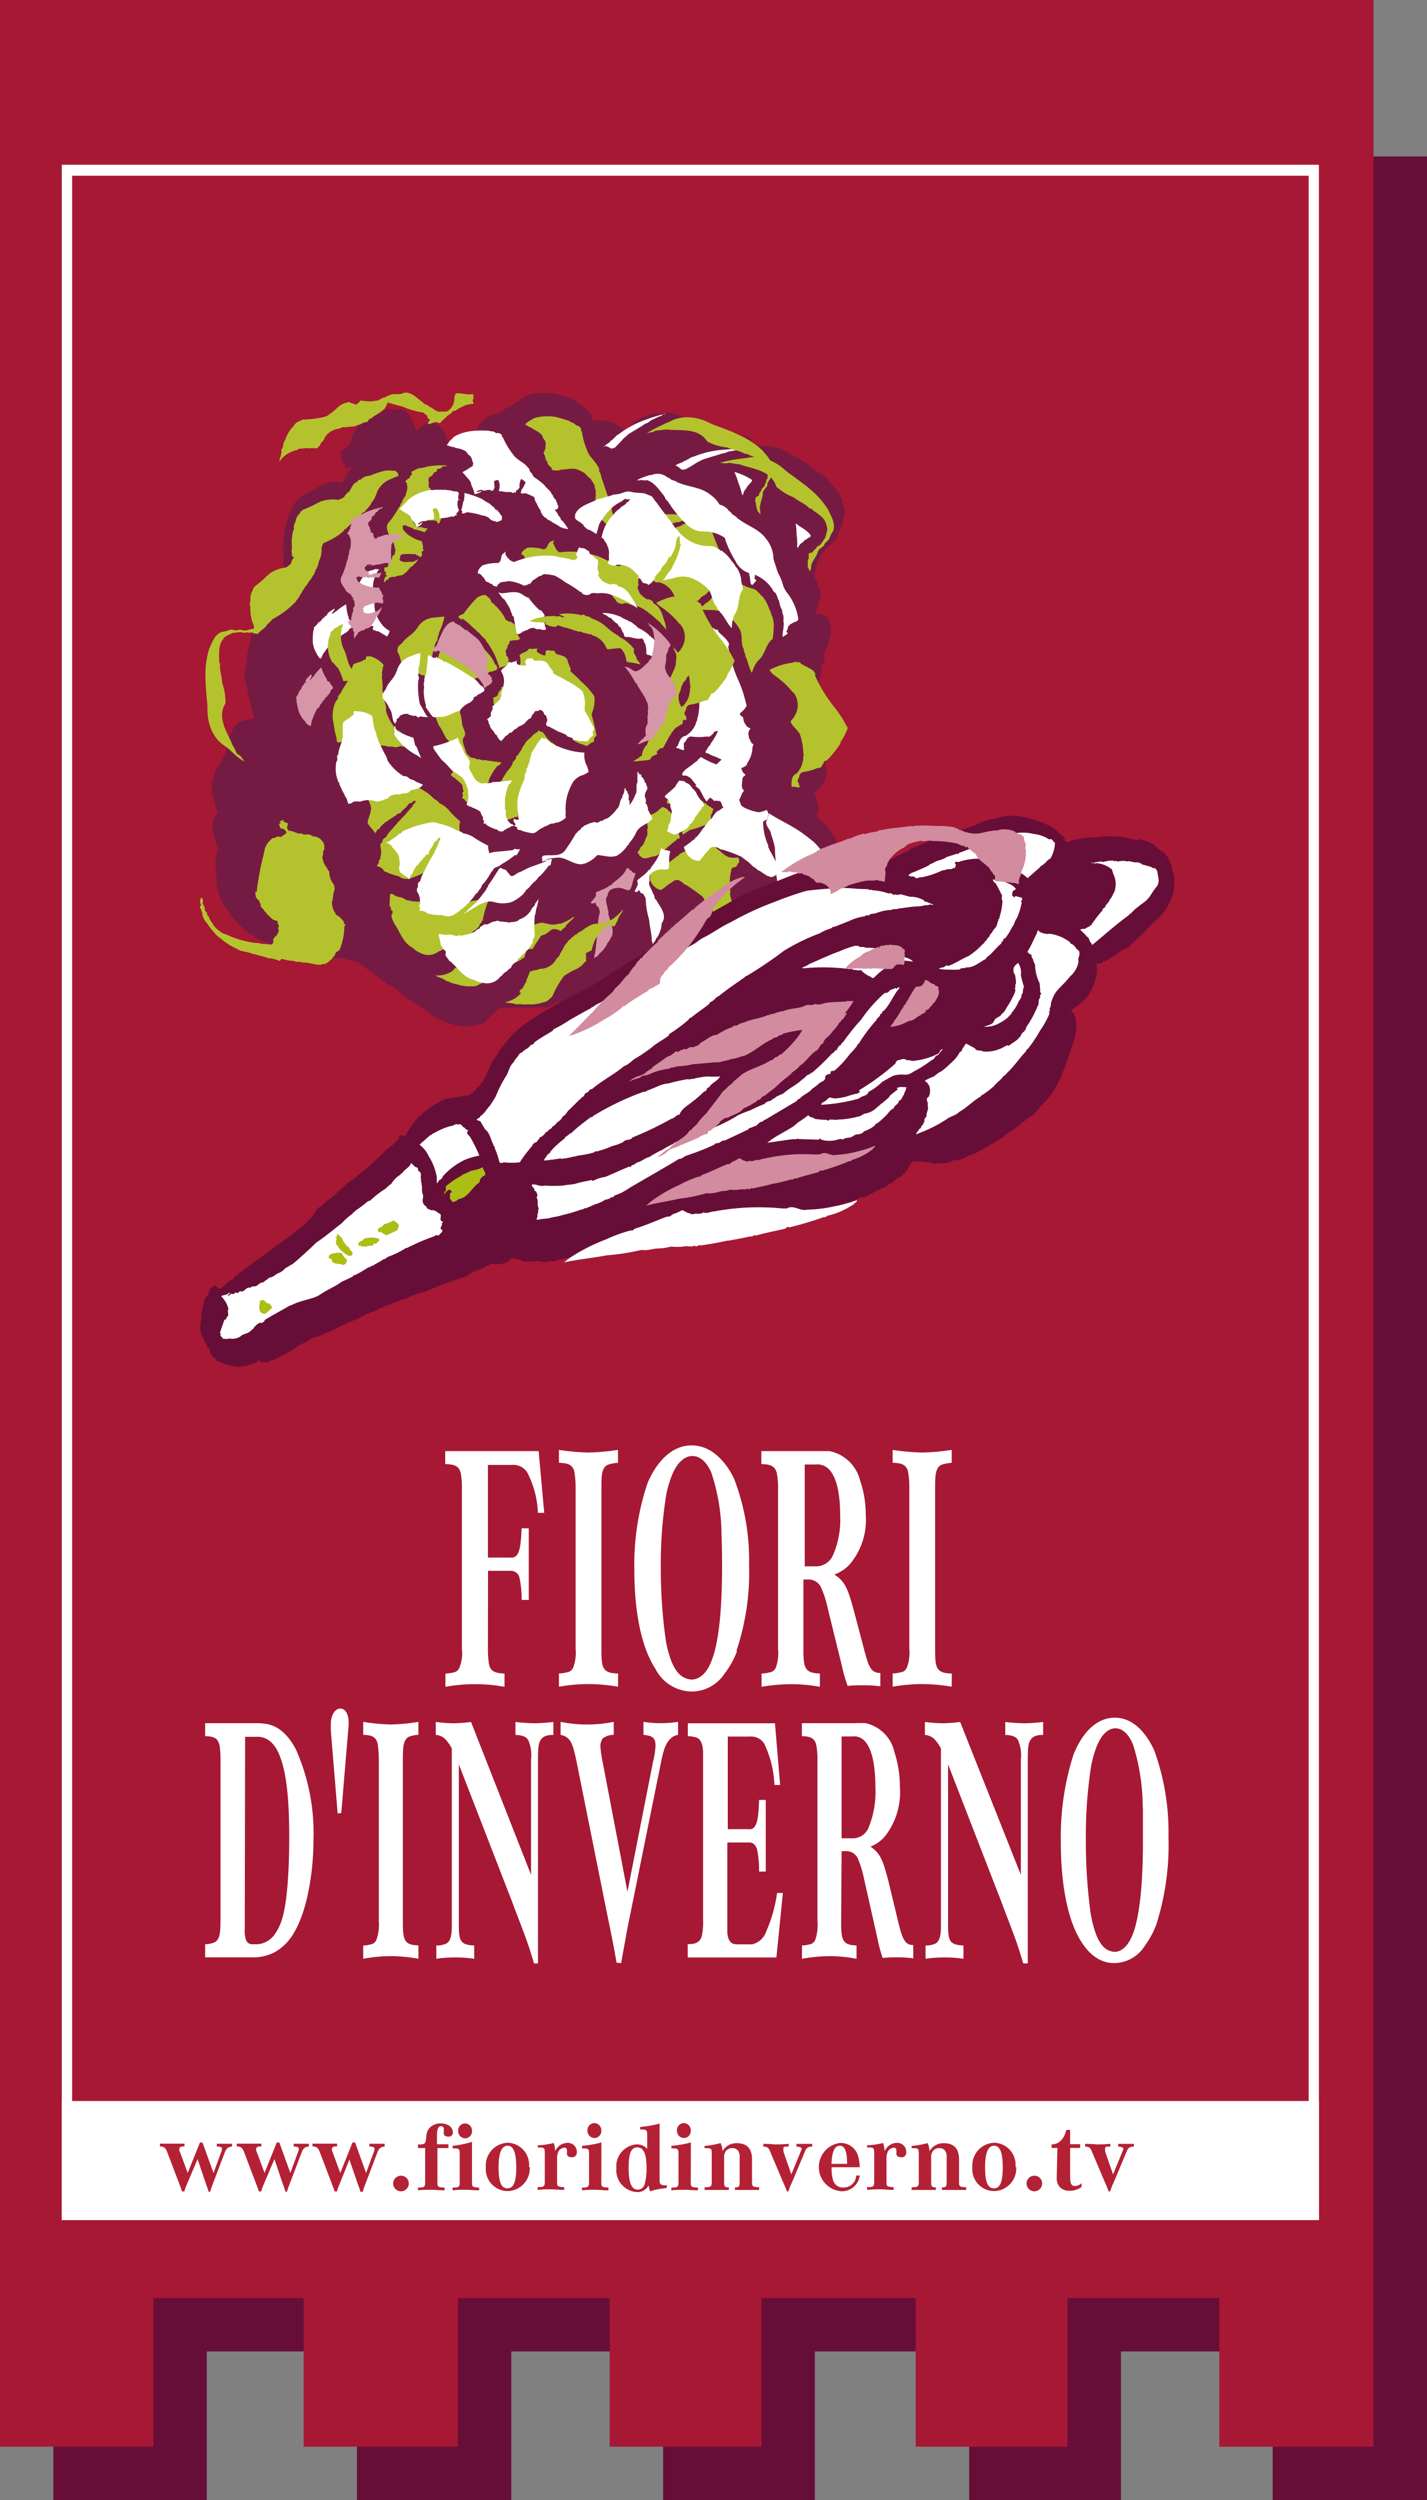 <svg xmlns="http://www.w3.org/2000/svg" viewBox="0 0 130 227.61"><rect x="0" y="0" width="130" height="227.61" fill="#808080" stroke="none"/><defs><style>.cls-1{fill:#670e38;}.cls-2{fill:#a61834;}.cls-3{fill:#fff;}.cls-4{fill:#3f5f27;}.cls-5{fill:#751b43;}.cls-6{fill:#b4c32d;}.cls-7{fill:#d696a8;}.cls-8{fill:#d28b9f;}.cls-9{fill:#acbd14;}.cls-10{fill:#b42135;}</style></defs><title>logo-fiori</title><g id="Livello_2" data-name="Livello 2"><g id="fiori"><polygon class="cls-1" points="4.86 14.31 4.86 227.61 18.84 227.61 18.84 214.08 32.52 214.08 32.52 227.61 46.58 227.61 46.58 214.08 60.41 214.08 60.41 227.61 74.23 227.61 74.23 214.08 88.29 214.08 88.29 227.61 102.12 227.61 102.12 214.08 115.94 214.08 115.94 227.61 130 227.61 130 14.24 4.86 14.31"/><polygon class="cls-2" points="0 0 0 222.75 13.98 222.75 13.98 209.22 27.66 209.22 27.66 222.75 41.71 222.75 41.71 209.22 55.54 209.22 55.54 222.75 69.37 222.75 69.37 209.22 83.42 209.22 83.42 222.75 97.25 222.75 97.25 209.22 111.08 209.22 111.08 222.75 125.13 222.75 125.13 0 0 0"/><path class="cls-3" d="M5.63,202.12H120.15V15H5.63Zm113.59-.94H6.57V16H119.22Z"/><rect class="cls-3" x="5.63" y="191.28" width="114.52" height="10.83"/><path class="cls-4" d="M69.35,152.09l-.32-.31c0,.07.14.14.18.2l.21.2-.08-.1"/><path class="cls-3" d="M44.45,150.15a10.18,10.18,0,0,0,.08,1.27c.13.79.62.91,1.43.94v1.21a15.1,15.1,0,0,0-5.38,0l0-1.21a2.85,2.85,0,0,0,.71-.09.72.72,0,0,0,.54-.39,3.44,3.44,0,0,0,.25-1.75V135.53a7.57,7.57,0,0,0-.1-1.39c-.17-.73-.64-.82-1.42-.85v-1.18h8.51l.51,5.62H49A8.52,8.52,0,0,0,48,134a1.51,1.51,0,0,0-1.4-.63H44.45v8.43h2a.81.81,0,0,0,.46-.06c.45-.3.54-1.09.61-2.6h.65v6.52h-.65a9.17,9.17,0,0,0-.2-2.05.81.81,0,0,0-.86-.6h-2Z"/><path class="cls-3" d="M56.3,153.56a16.26,16.26,0,0,0-2.7-.24,16,16,0,0,0-2.68.24v-1.21a2.48,2.48,0,0,0,.68-.09.72.72,0,0,0,.62-.45,3.81,3.81,0,0,0,.22-1.69V135.41a8.63,8.63,0,0,0-.12-1.45c-.18-.67-.66-.75-1.4-.79V132a19.76,19.76,0,0,0,2.69.24A19.86,19.86,0,0,0,56.3,132v1.18a3.45,3.45,0,0,0-.94.18c-.61.3-.56,1.18-.57,2.06v14.74c0,1.66.07,2.17,1.52,2.2Z"/><path class="cls-3" d="M86.7,153.56a16.25,16.25,0,0,0-2.7-.24,16,16,0,0,0-2.68.24v-1.21a2.47,2.47,0,0,0,.68-.09.72.72,0,0,0,.62-.45,3.84,3.84,0,0,0,.22-1.69V135.41a8.23,8.23,0,0,0-.12-1.45c-.18-.67-.65-.75-1.4-.79V132a19.78,19.78,0,0,0,2.7.24A19.78,19.78,0,0,0,86.7,132v1.18a3.49,3.49,0,0,0-.94.18c-.6.3-.56,1.18-.57,2.06v14.74c0,1.66.07,2.17,1.52,2.2Z"/><path class="cls-3" d="M67.14,150.33A7.82,7.82,0,0,1,66,152.38,3.6,3.6,0,0,1,63,154a3.77,3.77,0,0,1-3.3-2.08c-1.91-2.93-1.91-7.91-1.91-9A23.2,23.2,0,0,1,59,135c1-2.3,2.46-3.41,4-3.41,2.09,0,3.34,1.93,3.86,3a20.57,20.57,0,0,1,1.38,7.85,22.35,22.35,0,0,1-1.15,7.85m-1.36-10.57a18.08,18.08,0,0,0-.93-5.65c-.59-1.36-1.36-1.51-1.72-1.51a1.31,1.31,0,0,0-.72.21c-.54.33-1.16,1.06-1.64,3.17a38.91,38.91,0,0,0-.52,6.65,46,46,0,0,0,.47,6.85c.37,1.93.88,2.69,1.33,3.08a1.7,1.7,0,0,0,1,.39c.42,0,1.27-.21,1.85-1.78.83-2.14.94-6.25.93-8.7q0-1.36-.05-2.72"/><path class="cls-3" d="M73.19,150.15a7.78,7.78,0,0,0,.07,1.27c.15.79.64.91,1.43.94v1.21a14.86,14.86,0,0,0-2.58-.24,16.66,16.66,0,0,0-2.73.24v-1.21a2.44,2.44,0,0,0,.66-.09.74.74,0,0,0,.64-.45,3.88,3.88,0,0,0,.2-1.69V135.53a6.8,6.8,0,0,0-.12-1.45c-.18-.67-.66-.76-1.4-.79v-1.18h5.26c.31,0,.63,0,.93,0a3.6,3.6,0,0,1,2.8,2.66,9.58,9.58,0,0,1,.52,3.14,6.25,6.25,0,0,1-1.4,4.44,3.5,3.5,0,0,1-1.46,1c1,.63,1.23,1.36,1.7,3l1,3.78c.08.33.24.87.34,1.18.3.82.62,1,1.15,1v1.21a12.27,12.27,0,0,0-1.48-.09c-.5,0-1,0-1.5.06a14.37,14.37,0,0,1-.54-1.9L75.4,146.4a9.08,9.08,0,0,0-.56-1.78,1.25,1.25,0,0,0-1.21-.82h-.44Zm1-7.55a1.68,1.68,0,0,0,1.69-1,8.07,8.07,0,0,0,.66-3.62c0-2.75-.61-4-1.3-4.44a1.45,1.45,0,0,0-.93-.21h-1v9.27Z"/><path class="cls-3" d="M18.69,156.88h4.73a6.72,6.72,0,0,1,.79.06c.52.09,1.67.33,2.73,2.29a18.79,18.79,0,0,1,1.62,8.22c0,2.9-.54,6.34-1.7,8.37a4.74,4.74,0,0,1-1.81,1.9,4.29,4.29,0,0,1-2.16.48H18.69V177a2.12,2.12,0,0,0,.88-.18c.54-.3.5-1.18.52-2.05V160.3a8.07,8.07,0,0,0-.09-1.39c-.16-.73-.58-.82-1.31-.85Zm3.61,18.7a2.58,2.58,0,0,0,.1,1,.6.6,0,0,0,.69.42,2.07,2.07,0,0,0,2-1c.55-.78.91-1.9,1.12-4.59.06-.84.14-2.2.14-4.17,0-4-.35-6.31-1-7.7a3.06,3.06,0,0,0-.6-.88,1.83,1.83,0,0,0-1.42-.54h-1Z"/><path class="cls-3" d="M30.76,165.1l-.61-7.4a8.6,8.6,0,0,1,0-1c.09-.76.47-1.15.85-1.15s.65.33.74.94a3.62,3.62,0,0,1,0,.81l-.65,7.76Z"/><path class="cls-3" d="M38.12,178.33a14.33,14.33,0,0,0-2.52-.24,14.16,14.16,0,0,0-2.51.24v-1.21a2.22,2.22,0,0,0,.63-.09.68.68,0,0,0,.58-.45,4.09,4.09,0,0,0,.21-1.69V160.18a9,9,0,0,0-.11-1.45c-.17-.67-.62-.76-1.31-.79v-1.18a17.31,17.31,0,0,0,2.52.24,17.33,17.33,0,0,0,2.51-.24v1.18a2.94,2.94,0,0,0-.88.18c-.57.3-.52,1.18-.54,2.05v14.74c0,1.66.07,2.17,1.42,2.2Z"/><path class="cls-3" d="M48.65,178.75c-.22-.72-.44-1.45-.69-2.14-.41-1.15-.85-2.23-1.26-3.35l-4.9-12.63v14.29c0,1.66,0,2.15,1.4,2.2v1.21a11.07,11.07,0,0,0-1.73-.12,10.76,10.76,0,0,0-1.72.12v-1.21a2.05,2.05,0,0,0,.92-.18c.52-.3.49-1.18.49-2.05v-15.7a3.45,3.45,0,0,0-.46-.7,1.36,1.36,0,0,0-1-.54v-1.18a14.57,14.57,0,0,0,1.62.12,14.22,14.22,0,0,0,1.59-.12l5.47,13.92V160.18a3.42,3.42,0,0,0-.27-1.78c-.22-.33-.57-.42-1.15-.45v-1.18a17.11,17.11,0,0,0,1.73.12,16.25,16.25,0,0,0,1.72-.12v1.18c-.58,0-.93.12-1.15.45s-.24.79-.25,1.78v18.57Z"/><path class="cls-3" d="M56.17,178.69c-.25-1.48-.55-2.93-.85-4.38l-2.74-13.65c-.08-.42-.17-.82-.27-1.21-.28-1.12-.63-1.36-1.24-1.51l0-1.18a12.19,12.19,0,0,0,4.84,0v1.18a1.65,1.65,0,0,0-1,.33,1.22,1.22,0,0,0-.21.79,10.87,10.87,0,0,0,.22,1.45l2.24,11.72,2.32-11.78a8.39,8.39,0,0,0,.24-1.51c0-.88-.46-.91-1.1-1v-1.18a10.3,10.3,0,0,0,3.15,0v1.18c-.22.06-.83.15-1.23,1.24a7.94,7.94,0,0,0-.28,1.06l-2.9,14.32c-.13.6-.25,1.24-.36,1.87s-.28,1.51-.41,2.29Z"/><path class="cls-3" d="M70.73,178.21H62.65V177c.69,0,1.13-.15,1.29-.76a6.38,6.38,0,0,0,.11-1.48V160.3c0-.21,0-.42,0-.6,0-.36,0-1.18-.52-1.48a2.46,2.46,0,0,0-.87-.15v-1.18H70.6l.47,5.62h-.52a9.43,9.43,0,0,0-.94-3.78,1.4,1.4,0,0,0-1.31-.63h-2v8.43h1.87a.66.66,0,0,0,.41-.06c.43-.3.52-1.09.57-2.6h.61v6.52h-.61a8.6,8.6,0,0,0-.19-2.05c-.23-.67-.69-.6-.79-.6H66.26v7.61c0,.09,0,.33,0,.61.09,1,.53,1.06,1,1.06h.86l.38,0a1.77,1.77,0,0,0,1.29-1.15,13,13,0,0,0,1-3.53h.53Z"/><path class="cls-3" d="M76.63,174.91a8.42,8.42,0,0,0,.06,1.27c.14.79.6.91,1.34.94v1.21a13.2,13.2,0,0,0-2.41-.24,14.74,14.74,0,0,0-2.56.24l0-1.21a2.18,2.18,0,0,0,.62-.09.69.69,0,0,0,.6-.45,4.15,4.15,0,0,0,.19-1.69V160.3a7.29,7.29,0,0,0-.11-1.45c-.17-.67-.61-.76-1.31-.79v-1.18H78a8.29,8.29,0,0,1,.87,0,3.47,3.47,0,0,1,2.62,2.66,10.23,10.23,0,0,1,.49,3.14,6.52,6.52,0,0,1-1.31,4.44,3.29,3.29,0,0,1-1.37,1c.95.63,1.15,1.36,1.6,3l.91,3.78c.08.33.22.88.32,1.18.29.81.59,1,1.07,1v1.21a10.76,10.76,0,0,0-1.39-.09c-.47,0-.94,0-1.4.06a14.4,14.4,0,0,1-.5-1.9l-1.18-5.23a9.39,9.39,0,0,0-.52-1.78,1.16,1.16,0,0,0-1.13-.82h-.41Zm.93-7.55a1.55,1.55,0,0,0,1.58-1,8.55,8.55,0,0,0,.61-3.62c0-2.75-.57-4-1.21-4.44a1.29,1.29,0,0,0-.87-.21h-1v9.27Z"/><path class="cls-3" d="M93.22,178.75c-.22-.72-.44-1.45-.69-2.14-.41-1.15-.85-2.23-1.26-3.35l-4.9-12.63v14.29c0,1.66,0,2.15,1.4,2.2v1.21a11.09,11.09,0,0,0-1.73-.12,10.73,10.73,0,0,0-1.72.12v-1.21a2,2,0,0,0,.91-.18c.52-.3.49-1.18.49-2.05v-15.7a3.53,3.53,0,0,0-.46-.7,1.36,1.36,0,0,0-1-.54v-1.18a14.52,14.52,0,0,0,1.62.12,14.27,14.27,0,0,0,1.59-.12L93,170.69V160.18a3.46,3.46,0,0,0-.27-1.78c-.22-.33-.57-.42-1.15-.45v-1.18a17.11,17.11,0,0,0,1.73.12,16.2,16.2,0,0,0,1.72-.12v1.18c-.58,0-.93.12-1.15.45s-.24.79-.25,1.78v18.57Z"/><path class="cls-3" d="M105.38,175.1a8,8,0,0,1-1.09,2.05,3.29,3.29,0,0,1-2.78,1.57c-.55,0-1.89-.09-3.09-2.08-1.78-2.93-1.78-7.91-1.78-9a24.59,24.59,0,0,1,1.14-7.85c.9-2.3,2.3-3.41,3.77-3.41,2,0,3.12,1.93,3.61,3a21.87,21.87,0,0,1,1.29,7.85,23.83,23.83,0,0,1-1.07,7.85m-1.28-10.57a19,19,0,0,0-.87-5.65c-.55-1.36-1.27-1.51-1.61-1.51a1.17,1.17,0,0,0-.68.21c-.5.33-1.09,1.06-1.53,3.17a41.78,41.78,0,0,0-.49,6.64,49.41,49.41,0,0,0,.44,6.86c.35,1.93.82,2.69,1.24,3.08a1.54,1.54,0,0,0,.93.39c.39,0,1.18-.21,1.73-1.78.77-2.14.88-6.25.86-8.7,0-.91,0-1.81,0-2.72"/><path class="cls-5" d="M21,83.21c-.2-.35-.55-.64-.7-1l-.27-.53a4.26,4.26,0,0,1-.3-1.54c0-.12,0-.26-.06-.35.07-.2,0-.39,0-.62a2.8,2.8,0,0,1,0-1,5.81,5.81,0,0,1,.19-1,2.37,2.37,0,0,1-.31-.86,7.57,7.57,0,0,1-.24-1.09l0,0a1.85,1.85,0,0,1,.47-1.15l.07-.07-.19-.38c0-.59-.31-1-.36-1.59l0-.79c0-.11.16-.22.08-.3.1-.08.1-.27.13-.39a3.4,3.4,0,0,1,.4-.86l.25-.32a6.31,6.31,0,0,0,.68-1.93c.08-.41.3-.77.41-1.16.11-.09.12-.24.28-.28a1.1,1.1,0,0,1,.42-.32,3.88,3.88,0,0,1,1.21-.24c-.11-.16.06-.36-.13-.47-.18-.75-.37-1.54-.53-2.33a5.21,5.21,0,0,1-.19-.89c-.06-.23,0-.46,0-.72.12-.19.06-.39.13-.59s0-.15,0-.14c0-.22.15-.41.06-.63.24-.87.37-1.87.62-2.77,0-.32-.21-.68-.07-1a2.18,2.18,0,0,1,.66-1.09v-.05a1.78,1.78,0,0,1,.71-.41c.05-.28.35-.41.44-.7.09,0,.12-.11.17-.12s.11-.07.13-.15a9.39,9.39,0,0,1,.5-1.22c-.09-.13.15-.13.13-.26.19-.28,0-.61,0-.91a2,2,0,0,0,0-.57A10.13,10.13,0,0,1,26,48c0-.12.06-.22.12-.34a3.87,3.87,0,0,1,.2-.76l.25-.53c0-.12.11-.16.14-.28v-.12a5.28,5.28,0,0,1,1-.93c.57-.26,1.08-.62,1.64-.87a2.41,2.41,0,0,1,1.54-.3c0,.13.17,0,.24.06s.14-.11.18-.17l0-.09c.16-.07.19-.33.28-.46a1.61,1.61,0,0,1,.46-.55,1.74,1.74,0,0,1-.13-.21c-.13,0-.2.21-.36.16s-.08-.26-.24-.31c0-.19-.15-.28-.17-.46-.19-.12.11-.26-.06-.4s0-.23-.11-.34c.29-.05.43-.3.69-.45,0-.15.24-.15.25-.34a4.37,4.37,0,0,1,.88-1.76c.28,0,.54-.32.8-.45a1.18,1.18,0,0,1,.39-.2c0-.09.3,0,.27-.2a2.53,2.53,0,0,0,.56-.17c0-.13.18-.17.32-.22.45-.2.87.14,1.3-.1,0,.09.14,0,.19.07a1.68,1.68,0,0,1,.73.64,3.85,3.85,0,0,1,.52,1.24c.14.09.22-.12.35-.14a1.09,1.09,0,0,1,.49-.36c0-.13.12-.16.21-.21a3.25,3.25,0,0,1,.57,0,2.73,2.73,0,0,0,.62.39.77.77,0,0,1,.2.32c.16.24.41.43.37.73,0,.09.15.21.1.34a.88.88,0,0,0,.55-.14,1.78,1.78,0,0,0,.91-.05c.29,0,.59-.22.91-.27.11-.12.24-.2.27-.38a2.5,2.5,0,0,1,.14-.52,2,2,0,0,1,.52-.63c0-.12.1,0,.12-.1s.2-.15.32-.14,0-.09,0-.13a2.13,2.13,0,0,1,.77-.16c0-.08.12-.08.19-.11s.34-.13.39-.32a4.72,4.72,0,0,0,1.1-.62c.1,0,.21-.13.32-.2a2.55,2.55,0,0,1,1.18-.59s0-.1,0-.11l.1.08a5.35,5.35,0,0,1,2.69.21c.17-.06.26.16.42.1s.37.26.55.21c.06.17.39.13.34.31a2.85,2.85,0,0,1,1.21,1c.24.16,0,.67.39.6a.89.89,0,0,0,.37,0,2.82,2.82,0,0,1,2.2.84c.17,0,.19.27.38.25s-.07-.13,0-.23c.31-.3.5-.7.9-.88a5.35,5.35,0,0,1,1.61-.59c.18-.1.39.14.53,0a1.73,1.73,0,0,0,.65-.12c.16.15.35-.08.5.11.31,0,.49.23.81.25.25.29.65.3,1,.47,0,.15.31.14.23.32.12.2.23.48.48.53s.28.23.26.45c.42,0,.81-.25,1.24-.27l0,0,0,0,0,0c.11.13.31.06.46.14.33-.07.7,0,1.06-.06.09.08.28,0,.34.11.08,0,.19,0,.2.07s.15,0,.22.07a.85.85,0,0,1,.48,0s0,0,0,.05.1,0,.11,0l0,.09c.08,0,.14.09.2.14h0c0,.05,0,.21.12.23,0,.1.14.17,0,.28.25.23.58,0,.9.06,0-.05.07,0,.1,0a14.59,14.59,0,0,1,1.5.23,10.7,10.7,0,0,1,1.13.64c.23,0,.3.22.52.23a9.19,9.19,0,0,1,1.34.93l.57.45c.25,0,.36.28.6.34.06.12.23.17.24.32a8.31,8.31,0,0,1,1.13,1.31c-.27.14.12.27.15.43s0,.21,0,.31.07.27.19.38a1.42,1.42,0,0,0,.11.53c-.06,0-.08,0-.08.07s0,.13-.08.16a2.91,2.91,0,0,1-.15,1c-.12,0-.09.12-.1.17a4,4,0,0,0-.37.91c0,.12-.14.15-.17.27-.24.07-.28.33-.51.39,0,.16-.17.1-.22.2a6.81,6.81,0,0,0-.9,1.42c0,.15-.15.32,0,.45-.11,0-.07.1-.13.15a1.72,1.72,0,0,0-.05.79c.09.2.23.34.23.56,0,.06,0,.19.06.25a1.56,1.56,0,0,1,.25,1c-.14.08,0,.32-.17.3,0,.05-.16,0-.13.1s0,.06.08.08a3.34,3.34,0,0,1-.25.72c-.05.08.05.14,0,.23a1.23,1.23,0,0,1,1.16.43,2.54,2.54,0,0,1,.12,1.69c-.08.19-.05.38-.15.56s.06.23-.09.27l0,.13h-.07l-.25.66c.22.2-.05.41.06.62-.15,0-.11.22-.21.26a6.87,6.87,0,0,1-.14,1c.06.26-.16.47-.21.71l-.19.44c.14.12-.11.15-.11.26s0,.18-.11.25-.24.27-.1.44.22.47.42.62c0,.25.26.43.18.7l.29,2.12,0,.06h0a15.28,15.28,0,0,0,.2,1.53c0,.05,0,.15,0,.16.11.39-.07.89.19,1.23a.44.44,0,0,1,0,.37c0,.11-.08.19,0,.31-.2,0,0,.19-.15.28-.07.28-.35.51-.47.73a.37.37,0,0,0-.19.22l-.36.33c.32.33.29.83.42,1.21,0,.14,0,.34-.06.5l-.17.21c.07.22.3.22.38.41a1.34,1.34,0,0,1,.33.37l.08,0c.12.14.14.31.33.35l0,.1a4.34,4.34,0,0,1,.93,1.65l.12.15a5.53,5.53,0,0,0,.25.85c.12,0,0,.14.08.18s.12.31.08.48,0,.19.12.22a3.91,3.91,0,0,0,.07.91,8.37,8.37,0,0,1,0,2.28,1.92,1.92,0,0,0,0,.26h.06s0,0,0,0h-.05c-.06.11.06.2,0,.29s0,.35-.06.55c0,.4,0,.8-.07,1.23.06.12-.05.32,0,.45-.11.24-.05.53-.14.76A4.18,4.18,0,0,1,76.55,87c0,.15-.07.23-.1.39s0,.11,0,.19a1.44,1.44,0,0,1,.56.22,1.9,1.9,0,0,0,.2.41c-.09.07,0,.23-.11.28.25.19-.16.19-.11.38-.05,0-.08,0-.12.06s0,.18.11.18h-.05c0,.19-.25.3-.26.54s-.2.43-.34.64c-.29,0-.09.41-.43.36a.47.47,0,0,1-.48,0c-.56-.08-1.07-.35-1.63-.41a1.26,1.26,0,0,0-.4,0,7.88,7.88,0,0,0-1.54.3c-.24.15-.56.12-.8.26-.66,0-1.35.31-2,.34A9.55,9.55,0,0,1,66.74,91c-.09.07-.11-.08-.19-.06a3.23,3.23,0,0,1-.89-.25c-.4-.11-.82-.28-1.24-.4-.59-.3-1.18-.56-1.75-.92-.46-.07-.88-.31-1.33-.43a15.67,15.67,0,0,0-1.49-.7c-.17.19-.3-.18-.46,0,0,.12-.17.12-.12.24s-.1.11-.08.18h-.14c0,.08-.11.08-.14.17a4.86,4.86,0,0,1-.76.71.25.25,0,0,0-.17.14c-.2,0-.35.27-.57.28a7,7,0,0,1-1.31.57,4.91,4.91,0,0,1-1,.38V91c-.54.1-1,.29-1.57.39-.78.09-1.71.55-2.5.26a.84.84,0,0,1-.08-.26c-.06-.06-.09-.26-.2-.17s-.15,0-.19.13a2.76,2.76,0,0,1-.8.38c-.12,0-.27.05-.36-.06-1.15.14-2.36,0-3.5.13-.17,0-.43-.07-.55.14-.13,0-.18.15-.25.27a5.36,5.36,0,0,0-1,.94,5.93,5.93,0,0,1-1.95.3,2.94,2.94,0,0,1-.47-.08,7.27,7.27,0,0,1-2.43-1c-.11.05-.06-.08-.13-.1a17.07,17.07,0,0,0-2-1.37c-.09.07-.13-.08-.17-.11a5.08,5.08,0,0,1-.83-.73l-.85-.47c-.33-.29-.78-.54-1.09-.85h-.08c0-.17-.22-.16-.27-.3l-.11,0v0l-1.15-.88c-.28.08-.48-.2-.78-.14a2.15,2.15,0,0,0-1.14-.19,14.86,14.86,0,0,1-2.22-.26c-.16.07-.11-.19-.27-.14s-.12-.27-.1-.41,0-.07,0-.12c-.39,0-.78-.17-1.1.08-.12-.13-.27.07-.41-.05,0,.11-.14,0-.22,0-.29,0-.54-.15-.85-.13-.14-.09-.3-.07-.43-.16-.13.06-.25-.07-.38-.09s-.16-.09-.24-.1a4.18,4.18,0,0,1-1.36-.63,3.74,3.74,0,0,1-.83-.64c-.15,0-.21-.2-.33-.27-.32-.32-.58-.69-.95-1"/><path class="cls-6" d="M19.65,85a3.77,3.77,0,0,1-.75-.9,1.65,1.65,0,0,1-.49-1.05c-.07-.07-.05-.24-.13-.33s-.13-.19,0-.24-.18-.41,0-.58c0,0,0,0,0,0s0-.13,0-.18c.38.09.07.44.26.68s0,.44.25.61c0,.09.1.09.08.17s0,.17.15.25c.06.34.31.55.47.86a2.05,2.05,0,0,0,.54.49,1.09,1.09,0,0,0,.58.29,8.11,8.11,0,0,0,2.37.73c.26.08.57,0,.83.14.08,0,.14,0,.2,0,.26,0,.46.06.7.05s.06-.24.19-.22-.09-.18,0-.27.11-.25.29-.28c0-.15.14-.21.17-.36s.08-.16,0-.26.13-.3,0-.42,0-.26-.13-.36h0v0c-.45,0-.65-.44-1-.67.11-.11-.11-.13-.14-.21-.08-.25-.48-.34-.31-.65-.16,0-.11-.25-.21-.33s-.17-.15-.24-.25a1.43,1.43,0,0,1-.06-.53h.13a4.84,4.84,0,0,1,.09-.77,23.56,23.56,0,0,1,.53-2.61c0-.18.1-.32.09-.51a2.18,2.18,0,0,1,.74-1c.2.07.34-.18.55-.12s.18,0,.26,0c.12-.16.29-.15.4-.31s-.16-.34-.34-.44c-.25.1-.21-.23-.29-.35s.12-.06.15-.15l-.13-.11.35-.17c.07,0,0,.09,0,.15s.23,0,.26.15a.3.3,0,0,1,.22,0c-.14,0,0,.19-.11.26a.43.43,0,0,0,.13.43c.37,0,.67.23,1,.27v0c.07-.06.21,0,.31.06s.32,0,.47,0a1.15,1.15,0,0,1,.44.19,1,1,0,0,1,.79.37.78.78,0,0,1,.23.67c.07.18-.16.28-.11.44s-.16.46,0,.66c0,.24.16.38.23.6.11,0,.07.07.11.11s.11.27.23.34a1.81,1.81,0,0,0,.38,1.15.82.82,0,0,1,0,.79c.05.11-.1.14,0,.26-.12.16,0,.33-.14.52a1.7,1.7,0,0,0,.31,1.07c0,.13.11.19.22.24s.44.37.57.58a.18.18,0,0,0,0,.17l.12,0c0,.05,0,.18-.09.18a5.66,5.66,0,0,1-.45,2.21c-.18.11-.41.21-.41.47-.18.13-.22.3-.38.4a1.92,1.92,0,0,1-.52.38c-.12,0-.29,0-.37.08-.57,0-1.09-.23-1.64-.2-.24-.13-.56,0-.82-.15l0,0a5.17,5.17,0,0,1-1-.16c-.25-.13-.24.33-.47.06-.26,0-.5-.19-.77-.13-.09-.08-.23,0-.29-.12-.22,0-.39-.13-.57-.12a2.49,2.49,0,0,0-.67-.17c-.46-.24-1.07-.18-1.47-.49a5.26,5.26,0,0,1-1.41-.9,2.87,2.87,0,0,1-.71-.67"/><path class="cls-6" d="M41.27,88.3c.11,0,.11-.14.21-.18.26,0,.4-.32.56-.46,0-.09.17-.13.15-.23a5.53,5.53,0,0,0,.53-.69h.14v0c.19-.1.4,0,.58,0s.31,0,.42,0a1.72,1.72,0,0,0,1.36-.4c.14-.24.5-.23.58-.52.33-.22.53-.64.88-.77.14-.21.42-.2.57-.37.17,0,.28-.2.46-.11.15-.18.4-.14.59-.24A4.22,4.22,0,0,1,49.36,84c.48.07,1,.3,1.46.1l.24,0v0a4,4,0,0,0,1.15-.61s.09,0,.11,0c-.24.31-.54.47-.78.81,0,.13-.18.17-.26.29-.13,0,0,.07-.13.11l-.07.07a1.1,1.1,0,0,0-.76-.17c-.28.15-.52.46-.83.52s-.34.33-.47.5a6.05,6.05,0,0,0-.48.76,2.4,2.4,0,0,0-.57.11,2,2,0,0,1-.17.51c.08.19-.2.25-.31.34a1.86,1.86,0,0,1-.9.34,6.66,6.66,0,0,0-1.13.29,8.31,8.31,0,0,0-1.43,1.39.59.59,0,0,1-.34.24,1,1,0,0,1-.75.19l0,0a3.19,3.19,0,0,1-1.31-.18,1.88,1.88,0,0,1-.54-.15c-.1,0-.18-.09-.29-.12s-.16,0-.22-.09c-.3-.22-.66-.27-.95-.45a2.47,2.47,0,0,0,1.64-.43"/><path class="cls-6" d="M35.88,84c0-.08-.06-.07-.07-.14a2.11,2.11,0,0,1-.15-.46l0,0c0-.16.2-.36.06-.5s0,.06-.08,0l-.06-.36c-.11,0-.07-.11-.1-.17.05-.33,0-.69.09-1,.27,0,.43.24.71.28s.49.12.67.26c.09,0,.13.07.21.07s.23,0,.28.06a5.15,5.15,0,0,0,1.4,0c.13-.2.42-.05.52-.28.22,0,.42-.2.63-.06s.56-.16.85-.06c.26-.12.36.18.62.13.15.13.36.1.5.25.31,0,.75.18,1.08,0a1.89,1.89,0,0,0,1.36-.68c.11-.13.35-.12.36-.32a2.59,2.59,0,0,0,.44-.37,4.84,4.84,0,0,1-.49.93,1.51,1.51,0,0,1-.24.48,9.05,9.05,0,0,0-.5,1.74c-.08,0-.08.13-.11.18s-.23.17-.19.33a2.66,2.66,0,0,1-.65.54c-.09.16-.22.07-.32.23-.28.13-.48.3-.78.42-.08.19-.33.21-.49.3s-.19.1-.26.22a.73.73,0,0,0-.48.29c-.09,0-.16,0-.24.05v0c-.19.08-.28.23-.48.25a1.49,1.49,0,0,1-1.58.19,2.39,2.39,0,0,1-.8-.52c-.88-.43-1.16-1.49-1.7-2.24"/><path class="cls-6" d="M34.55,78.53c-.18-.22.2-.27.09-.48a1.52,1.52,0,0,0,0-1s.09-.08,0-.11.21-.22.21-.39.21-.28.31-.32a3.05,3.05,0,0,1,.29-.45c.47-.52.92-1.07,1.41-1.55.25-.29.45-.54.71-.8,0-.18.24-.28.3-.44-.17-.27-.29.14-.47.13s-.3.28-.45.41-.35.28-.44.47c-.08,0-.21.14-.29.05-.14.29-.38.23-.54.48-.07-.13-.12.08-.19.08s-.25.24-.43.25c0,.13-.21.13-.23.28-.2.07-.21.37-.46.38a.84.84,0,0,1-.21.34c-.14-.34-.56-.61-.68-1,.08-.09,0-.27.12-.34,0-.24.16-.37.15-.61.17-.42-.1-.84-.26-1.21a.2.2,0,0,1-.08-.13s.05,0,.07,0c-.2-.13-.22-.39-.49-.41a.33.33,0,0,1,.31-.06c.25-.16.59-.19.86-.33.12,0,.29-.17.39-.1.18-.25.5-.18.75-.24a9.45,9.45,0,0,1,2.26,0,1.23,1.23,0,0,1,.47.23,4.81,4.81,0,0,1,.72.41,4,4,0,0,1,.79.66,1.23,1.23,0,0,1,.5.4,2.48,2.48,0,0,1,.94.74c.3.35.61.61.94.92,0,.07,0,.09-.05.15a6,6,0,0,0,0,.88,2.54,2.54,0,0,1,.36.76c-.26.21-.36.49-.67.62,0,.08-.06.13-.14.14a4,4,0,0,1-1,.78,1.1,1.1,0,0,1-.27.31c-.14.05-.23.21-.37.28l0,0s-.16,0-.17.1A7,7,0,0,1,37.24,80a1.18,1.18,0,0,1-.93-.23,5.88,5.88,0,0,1-1-.32c-.1-.11-.33-.05-.38-.25a.89.89,0,0,0-.58-.33c0-.12.12-.21.17-.36"/><path class="cls-3" d="M38.5,80a3.67,3.67,0,0,1,1-.54c.47-.29.95-.67,1.4-1-.08-.17.23-.06.19-.25.39-.32.74-.62,1.09-1,.15-.1.26-.3.46-.32.13.23.45.23.48.52s.1.33.27.46c.32.06.56-.16.86-.14a6.66,6.66,0,0,0,.73-.16c.61-.08,1.2-.08,1.79-.19.08-.19.35,0,.52-.07s-.05.25-.11.36-.1.15-.17.21c-.14-.11-.18.1-.31.13a5.88,5.88,0,0,1-1,.66,1.08,1.08,0,0,1-.54.29l0,0a4.94,4.94,0,0,1-.81.46,2,2,0,0,1-.43.34,3.82,3.82,0,0,1-1.17.38,2.8,2.8,0,0,1-1.57-.39c-.74-.44-1.64,0-2.35.18-.08,0-.15.13-.23.06l-.27.07c0-.12.16,0,.23-.11"/><path class="cls-6" d="M30.68,67.22a4.6,4.6,0,0,1-.18-.67l-.14-.83.09,0c-.16,0-.12-.24-.14-.37a3.1,3.1,0,0,1,.33-1.59c.15,0,.08-.19.2-.25-.07,0-.06-.12,0-.15s0-.19.15-.14c.17-.47.5-.82.71-1.28,0-.06.05-.13.1-.14.08-.44.24-.84.36-1.27.31-.26.71-.2,1-.47a.16.16,0,0,0,.13,0c.07-.1,0-.26.15-.32.1.08.15,0,.26,0a2.44,2.44,0,0,1,1.24.79c0,.08,0,.22-.11.23.1.09,0,.19,0,.29s-.08.29,0,.4c-.12.31.07.56,0,.86l0,0a.87.87,0,0,1,0,.47c.11.52.2,1.1.35,1.62a1.92,1.92,0,0,0,0,.39,4.43,4.43,0,0,0,1,1.7c.16,0,.38.15.42.3s.42.25.53.48a3.15,3.15,0,0,1,.49.38l.07.07a.9.9,0,0,1-.83.22c-.16.12-.31-.06-.45,0s-.47.16-.7,0c-.1.13-.21-.08-.28.06a1.7,1.7,0,0,0-1-.08c0,.12-.17.14-.25.16a.45.45,0,0,0-.34,0l-.6,0a2.16,2.16,0,0,0-1.49-.42,1.71,1.71,0,0,0-.58-.14v0c-.15,0-.3.16-.45,0l0,.08a1.34,1.34,0,0,1-.05-.52"/><path class="cls-7" d="M54.14,87l.05-.15h0c.13-.58.12-1.26.25-1.86a7.12,7.12,0,0,1,.22-2c-.09-.12-.06-.31-.17-.42s0,0,0-.06c-.28,0-.12-.3-.29-.35,0,.12-.15.06-.23.09s-.16,0-.11-.13.54-.46.42-.76c0-.23.32-.18.48-.32a2.85,2.85,0,0,0,.84-.46.28.28,0,0,0,.11,0c0-.11.12-.16.19-.24a5.77,5.77,0,0,0,.88-.76,4,4,0,0,0,.35-.57v0c.08,0,.2.16.31.24s.11,0,.15.09.13.16.24.14,0,.2,0,.3c-.2.33-.17.68-.34,1,0,.13-.11.2-.17.26S57.1,81,57,81a1.44,1.44,0,0,0-1.47.07c-.06.14-.2.3-.17.46-.34.39,0,.85,0,1.28.14.2,0,.44.13.62.14.61.5,1.26.21,1.9-.11,0,0,.14-.14.16,0,.19-.21.3-.26.46s-.32.53-.53.73c-.06,0-.08.15-.17.09,0,.23-.31.32-.47.49a.51.51,0,0,0,0-.26"/><path class="cls-6" d="M42.31,72.82s0-.05,0-.08-.17,0-.22-.1a.41.41,0,0,0,.06-.37c-.07,0,0-.08,0-.12s.1-.06.08-.13a2,2,0,0,1-.11-.54,2.89,2.89,0,0,0-.63-.57c0-.13-.22-.07-.25-.23a.17.17,0,0,1-.15-.18,1.6,1.6,0,0,0,.39-1c.16-.37,0-.72,0-1.1-.08-.14,0-.25-.15-.37a6.89,6.89,0,0,0-.68-.81c-.11-.19-.21-.4-.3-.57a5.6,5.6,0,0,0-.37-.62c-.16-.31-.26-.68-.4-1a.88.88,0,0,1-.07-.28h.07l-.05-.15a9.72,9.72,0,0,0,2.37-.17c.1.1,0,.29,0,.44a3.21,3.21,0,0,1,.18.9c0,.48.54,1,.14,1.39-.13.28,0,.6.1.88l0,.05c.14.23.12.61.43.71,0,0,0,0,0,.06.23.22.56.09.77.32.07-.15.2,0,.32,0s.23.1.34,0a1.84,1.84,0,0,0,.63.1c.09.1.26,0,.37.08.12-.08.19.12.26,0l.29.1c-.17,0-.19.27-.4.25A5.15,5.15,0,0,0,44.54,71c-.05,0,0,.07,0,.08s0,0,0,0a1.69,1.69,0,0,1-.13.38c-.06.14-.09.29-.15.44.13.07,0,.33-.05.49a.71.71,0,0,0,.06.45c-.12.1.13.17,0,.3.13,0,.1.18.23.2s.06.17.16.17l.13,0c0-.17-.14-.32-.06-.48-.08-.05,0-.16,0-.21l0,0,0,0a.72.72,0,0,0,.51.3c.05-.1-.05-.24.06-.34A3.8,3.8,0,0,1,46,70.55c.18-.41.65-.67.71-1.13.1-.16.28-.26.3-.43s0-.18.16-.19c-.06-.15.15-.11.12-.25.25-.25.28-.57.52-.79,0-.16.16-.24.23-.34s.42-.33.53-.53a3.08,3.08,0,0,0,.56-.41c0,.08.1.07.1.16.24-.1.34.23.48.35,0,.16.2.13.15.28.2.09.26.29.47.34a6.67,6.67,0,0,0,2.18,1.19A2.16,2.16,0,0,0,52.44,70c0,.07,0,.22,0,.31v.35c-.15,0-.29.14-.43.06l-.06,0a1.63,1.63,0,0,0-1.41.64,4.54,4.54,0,0,0-1,2.28c-.08.09-.06.29-.16.42a2.28,2.28,0,0,1-.83.24c-.15,0-.22-.1-.37,0-.3-.18-.63.1-.95,0-.06.09-.2.06-.27.09-.33.06-.64.34-1,.18s-.62-.3-.85-.52c-.08-.05-.28-.08-.25-.22s0-.09,0-.13c-.18,0-.19-.23-.36-.19s-.14.07-.25,0-.39.1-.57.11-.18.09-.25.06-.28-.08-.3-.25a3.16,3.16,0,0,1-.9-.7"/><path class="cls-3" d="M49.55,77.89c.65-.09,1.43.14,1.91-.44a18.06,18.06,0,0,0,1-1.56c.11-.05.17-.23.29-.27s.17-.21.28-.31a.07.07,0,0,0,.07,0c.14-.23.43-.21.64-.37.19,0,.36-.16.58-.06s.35-.24.56-.13c.08-.17.4-.19.58-.33a4,4,0,0,0,.74-.77c.3-.23.22-.76.47-1a1.93,1.93,0,0,1,.07-.29c.14-.14.12-.43.2-.64.11.06,0,.27.2.3,0,.08.08.13,0,.2.12,0,.1.14.14.21s0,.07,0,.14-.07.24.07.33l0,.5c-.19.26-.53.49-.42.86a.67.67,0,0,1-.07.38c0,.06,0,.12.07.15s.08.35,0,.49c.08.29.13.6.21.9-.5.4-1.27.31-1.71.79a4,4,0,0,1-1,.86s-.06.06-.07.1l-.08,0V78a3.27,3.27,0,0,1-1,.62c-.08,0-.13,0-.2.06-.94.08-1.58-.76-2.48-.58a3.6,3.6,0,0,0-.8.13c-.08.17-.3.15-.42.22.1-.18-.14-.44.13-.54"/><path class="cls-3" d="M28.83,59.47a2.37,2.37,0,0,1-.34-1.09,7.44,7.44,0,0,1,.06-1c.11-.09,0-.2.07-.28a1.79,1.79,0,0,0,.41-.46c.24,0,.31-.43.56-.43h0c0-.06,0-.13,0-.15s.08.07.14,0,0-.1.08-.13c.1-.22.36-.3.55-.46,0,0,.09-.08.14,0-.11.13-.19.27-.3.41.2,0,.31-.19.48-.27a4.43,4.43,0,0,1,.86-.59,4.63,4.63,0,0,0,.17,1.07c.09.11,0,.23.11.31s.12.28.19.41.1.17.07.29-.25.06-.28.23c0,0,0,0,0,0s-.23.29-.43.33c0,.08-.07.06-.1.07a4.33,4.33,0,0,0-.36.31c-.11,0-.09.08-.15.11s-.21.11-.24.18-.15.21-.29.2a6,6,0,0,0-.7.88c-.15.14-.17.36-.3.54-.18,0-.22-.23-.34-.34Z"/><path class="cls-3" d="M37.84,65.06a5.53,5.53,0,0,1-1.5-2.27c0-.08,0-.19.06-.25s0-.31.11-.36a.26.26,0,0,1,0-.2c.14.06-.11.22.07.29,0,.07.06.21.15.3s.11.17.26.19c.22.31.59.42.91.68l0,.74s0,0,.06,0c.11.4.08.82.19,1.23-.09-.14-.2-.18-.29-.35"/><path class="cls-6" d="M36.61,61.61c-.1-.41.13-.87-.07-1.3a2.71,2.71,0,0,0-.34-1,1.4,1.4,0,0,1,.08-.45c.13-.08.19-.22.33-.27.37-.61,1-.78,1.37-1.39.1,0,.05-.12.12-.17a1.92,1.92,0,0,1,1.66-.81c.12-.08.28,0,.41-.07l.32,0A6,6,0,0,1,40,57.58c0,.22-.11.33-.14.5a.41.41,0,0,1-.16.4,8,8,0,0,0-.42,2.12c.17.46.2.93.4,1.35a3,3,0,0,0-.49-.19c-.06-.12-.16,0-.24-.08s-.27-.06-.33-.22c-.07.06-.24,0-.33-.07s-.24-.1-.28-.25a.33.33,0,0,1-.27-.09c-.22.05-.42,0-.58.15s-.31.06-.31.24c0,0-.07.1-.14.08.08.18-.19.18-.11.36-.07-.09,0-.18,0-.28"/><path class="cls-6" d="M59.27,79.84a.77.77,0,0,1-.07-.41,7.46,7.46,0,0,0,1-.42c.14.05.13-.1.24-.13.43-.18.67-.54,1.07-.77.06-.06.14-.17.24-.18a1.32,1.32,0,0,1,.58-.38,2.55,2.55,0,0,1,.6-.48c.4,0,.69-.28,1.08-.32a3.4,3.4,0,0,1,.74-.33.63.63,0,0,1,.28-.17l.11,0a2.9,2.9,0,0,0,0,.69c0,.1.07.2.11.28.4.27.77.73,1.24.84l0,0a2.09,2.09,0,0,0,.75,0c.11.13.07.31.11.46-.25.1-.14.46-.51.43a.13.13,0,0,1-.16.06,5.19,5.19,0,0,0-.14,2.22c-.09.14,0,.25,0,.39a14.62,14.62,0,0,1,.41,2,.92.92,0,0,1-.93.46c-.07-.11-.23-.13-.31-.24a4.48,4.48,0,0,1-.37-.41c-.12-.19-.35-.26-.41-.5-.28-.2-.37-.57-.62-.82l0,0L64,81.63a13.5,13.5,0,0,0-1.41-1c-.07-.08-.23-.1-.32-.19s-.43-.41-.73-.31a.89.89,0,0,0-.35.22c-.37.17-.62.49-1,.68a1.34,1.34,0,0,1-1-1.16"/><path class="cls-3" d="M33.14,56.79a5.62,5.62,0,0,0-.17-1.3c-.19-.18-.16-.42-.35-.61A2.8,2.8,0,0,1,33,52.61c.21-.14.14-.5.48-.49.14-.24.49-.15.67-.31a1.87,1.87,0,0,0,.39,0A2.9,2.9,0,0,0,34,53.95c.2.65,0,1.37.27,2A3.83,3.83,0,0,0,34.91,57a2.84,2.84,0,0,0,.59.45,1.53,1.53,0,0,1-.24.5c-.27-.17-.54-.31-.79-.48-.08,0-.19,0-.28-.06s-.15,0-.18-.06-.09-.14,0-.25-.15-.11-.26-.1a.52.52,0,0,0-.3-.2.36.36,0,0,1-.29,0"/><path class="cls-6" d="M26.61,50.63c0-.25-.1-.52,0-.75a3.82,3.82,0,0,1,.18-1.79c-.08-.23.07-.46.15-.64,0,0,0-.06,0-.09a1.26,1.26,0,0,1,.4-.65c0-.14.17-.21.28-.31A9.14,9.14,0,0,0,29,45.75c.13.06.1-.1.2-.09a3.46,3.46,0,0,1,1.62-.15c.23-.1.51-.15.62-.41.11-.1.16-.23.32-.29.26-.28.35-.83.81-.95,0-.09.11-.15.18-.19l.14,0c0-.11.19-.18.29-.24a1.31,1.31,0,0,1,.49-.11A9.74,9.74,0,0,1,35,42.87a1.84,1.84,0,0,1,.79,0c.09-.07.19,0,.28.05a.45.45,0,0,1,.22.42,3.17,3.17,0,0,0-.66.27,2.15,2.15,0,0,0-1.24,1.1s0,0,0,0-.07.15-.09.25c-.14.27-.19.56-.43.74-.07.28-.32.46-.44.68-.17,0-.08.22-.25.24s-.26.17-.31.34-.41.28-.58.51c-.12,0-.17.16-.3.19-.15.2-.35.3-.49.5,0,0-.17,0-.16.14l-.31.28c-.1-.05,0,.06-.11.08a7.84,7.84,0,0,1-2.47,1.13c-.52.35-1,.5-1.57.87-.07,0-.08.09-.15.06Z"/><path class="cls-6" d="M40,61.8c0-.16-.12-.33-.17-.49s-.14-.22,0-.36a4.13,4.13,0,0,1,.2-1.5c.09-.09,0-.22.12-.34s0-.29.17-.38.24-.44.33-.63l.37-.92V57c.1-.13.09-.53.34-.39a.71.71,0,0,0,.47.36l0-.09c.13,0,0,.14.14.12,0,.16.28.2.35.36s.14.17.25.19a27.69,27.69,0,0,1,2.08,2.15,3.48,3.48,0,0,1,.46.8c.15,0,.12.17.18.24a.24.24,0,0,1-.14.29.93.93,0,0,0-.31.11c-.14,0-.27,0-.35.12a.52.52,0,0,0-.31.06c0,.06,0,.07.06.08-.13,0-.11.17-.25.1.08.14-.15,0-.14.14a2.08,2.08,0,0,0-1.14.49c-.67,0-1.34.3-1.94.08-.23-.11-.65,0-.67-.38Z"/><path class="cls-6" d="M58.23,77.76c-.07,0-.11-.08-.15-.13s.29-.34.28-.51c.34-.2.37-.63.55-.95s-.05-.57.12-.81c-.08-.19,0-.46-.2-.58,0-.12-.23-.19-.09-.31.34-.21.75-.35,1.11-.57a3.09,3.09,0,0,1,.52-.44c.17.12.44.13.52.37.14,0,.24.21.33.34s.08.35.25.48c-.06.13.08.15.08.27a2.65,2.65,0,0,0,.3,1c0,.16.2.39-.07.45-.08,0-.14,0-.15.11-.27.17-.55.45-.83.65h0c-.06.06-.09.16-.2.18-.09.2-.34.21-.46.35s-.35.3-.6.31-.9.38-1.16,0c-.06,0-.17-.07-.14-.16"/><path class="cls-6" d="M45.38,65.17a.34.34,0,0,1-.16-.29c-.08-.24-.27-.49-.21-.76-.12-.16,0-.33-.08-.5s.33-.12.41-.34.08-.15.07-.23.34-.28.25-.47c.26-.15.56-.28.82-.45.14,0,0-.2.2-.23s.08-.07.05-.15.26-.44.4-.65c0,0,.09,0,.07-.1a1.59,1.59,0,0,0,.13-1.33c.22-.29.68-.27.82-.57.11-.07.21-.06.27,0v0c.16-.07.38,0,.53-.09H49c-.15.08-.08.24-.07.35a2.2,2.2,0,0,0,.65.32c.29-.05-.06-.43.29-.48L50,59.2c.19.07.39,0,.57.11a.2.2,0,0,0,.1.22c.35.14.8.15,1,.5a6.62,6.62,0,0,0,.34.92l-.08.09c.32.38.66.59,1,1a6.25,6.25,0,0,1,1.21,1.35,2.91,2.91,0,0,1-.23,1.55c0,.08,0,.13,0,.19.18.57.3,1.21.44,1.82-.11.15-.29.25-.23.45s-.36.18-.45.39c-.14,0-.15.19-.32.1s-.53-.18-.78-.31l-.37-.2.08-.12a2.82,2.82,0,0,1-.51-.35l-.11,0c-.33-.39-.78-.57-1.08-1-.14-.06-.19-.22-.35-.29s-.22-.23-.15-.36a.54.54,0,0,0,.19-.46c-.09,0,0-.12,0-.2s-.08-.1-.13-.14a.82.82,0,0,0-.09-.38.94.94,0,0,0-.26-.15c-.13.18-.3-.08-.44.07s-.26.16-.35.29-.11.18-.26.18-.41.22-.61.32a2.36,2.36,0,0,1-.59.12c-.14.16-.4.11-.57.26s-.26.09-.36.06c-.1.21-.42.12-.54.34-.15,0-.21.18-.36.19a1.06,1.06,0,0,1-.24-.59"/><path class="cls-6" d="M35.18,52.62c-.06-.1.17-.23,0-.27s.11-.24-.08-.3,0-.24-.12-.32c.08-.15.36,0,.37-.22s.26-.45.39-.69c-.1-.28.32-.26.23-.54a.42.42,0,0,0,0-.41c-.09,0,0-.11,0-.16-.17-.1,0-.3-.19-.38,0,0,0-.11-.06-.07l-.29-.43s0,.06.06,0c-.13-.36-.4-.85-.12-1.21a7.73,7.73,0,0,0,.9-1.31,1.19,1.19,0,0,0,.26-.51l.09,0a1,1,0,0,1,.3-.61c.07-.36.3-.73.13-1.11.15-.13-.16-.1-.1-.25s.26-.26.41-.36c-.09-.19.25-.17.15-.38s.12-.17.19-.26c.1.07.06-.09.16-.07.29-.2.66-.11,1-.27a7.57,7.57,0,0,1,1.87-.11l0,0c-.16.14-.34,0-.49.17s-.17.12-.28.12-.15.06-.15.16-.11.13-.23.17-.11.3-.32.36-.3.36-.17.57c0,0,0,.07-.05.1a.83.83,0,0,1,0,.36c.05,0,.16,0,.18.11s-.1.29,0,.46.23,0,.34,0c.32.07.68-.11.95.06a2.55,2.55,0,0,1,1.41.5,4.21,4.21,0,0,0-.8.19v-.07a.41.41,0,0,0-.23.08c-.15.11-.44.19-.4.44-.28.47-.21,1.06-.5,1.51l-.09,0c0-.08-.11-.1-.07-.18-.28-.23-.72,0-1-.17a2.09,2.09,0,0,1-.79-.1.93.93,0,0,1,.32,0c-.13-.12-.33-.08-.49-.15,0,.19-.22.06-.24.23s0,.25.12.32c-.06.13.14.09.1.2.14,0,.16.27.34.18s.45.16.72.09l.06,0-.29.37a7,7,0,0,0-.85-.26v0c-.15.08-.23-.21-.41-.16-.15-.11-.34-.1-.46-.24-.08.07-.21,0-.27.08s.07.2,0,.28a2.4,2.4,0,0,0,.82.74,3.16,3.16,0,0,0,.93.37c0,.22.14.4.08.65,0,.05.14.17,0,.24s-.1.17-.08.31-.07.2-.15.28a.12.12,0,0,0-.12-.11l-.06,0c0-.18-.21,0-.22-.18a8,8,0,0,0-1.24,0c-.09,0-.15.17-.26.16.16.1,0,.25,0,.37a1,1,0,0,0,.8.16c.15,0,.27,0,.41,0a2.84,2.84,0,0,0,.53-.25,3.86,3.86,0,0,1-.67.73c-.17-.1,0,.17-.19.14a1.93,1.93,0,0,1-.41.44c-.07,0-.11.12-.17.14s-.49.05-.67.15-.07.06-.12,0l0,0a2,2,0,0,0-.46.1c0,.17-.29.18-.34.34l-.13.07a1.46,1.46,0,0,1,.16-.56"/><path class="cls-6" d="M62,75.08c0-.19-.1-.39-.14-.58a7.14,7.14,0,0,1-.43-.91c-.18-.21-.32-.46-.62-.43L60.72,73c.1,0,0-.1.1-.15.39-.38.92-.39,1.35-.65.24,0,.36-.24.57-.26l.07,0a7.44,7.44,0,0,0,1.34,1.12c0,.14.12,0,.17.12.2.2.44.29.67.47,0,.13-.12.21-.08.35-.09,0-.06.1-.09.13s-.16.24,0,.25c-.23.17.11.36-.08.49a9.32,9.32,0,0,1-1.9.7l-.62.42a4,4,0,0,1-.24-.92"/><path class="cls-3" d="M75.19,87.18a2.21,2.21,0,0,0-.54-.41c-.13-.26-.44-.24-.57-.49-.24-.1-.44-.39-.66-.54v-.11a.32.32,0,0,1-.27-.16c0-.1-.17-.1-.21-.23a.94.94,0,0,1-.27-.37A7.54,7.54,0,0,1,71.55,83a15.12,15.12,0,0,1-.82-3.27c0-.34,0-.58,0-.87l-.06-.19c0-.51-.09-1-.07-1.46a8.89,8.89,0,0,0-.36-1.27c0-.43-.7-.84-.34-1.35,0-.19.12-.35.17-.53,1.06.68,2.26,1.19,3.24,1.95.25.17.5.4.78.6a7.13,7.13,0,0,1,1.32,1.71,2.54,2.54,0,0,1,.25.63,5.22,5.22,0,0,1,.34.83,3.64,3.64,0,0,0,.19.77.43.43,0,0,0,0,.34,6.76,6.76,0,0,1,0,.72.79.79,0,0,1,0,.49.25.25,0,0,1-.1.25c.14.06,0,.23,0,.35l0,0a4.85,4.85,0,0,1-.07,1,9.86,9.86,0,0,1-.12,2c-.07.07,0,.2-.08.29s-.07.53-.21.75a1.15,1.15,0,0,1-.06.55c-.1.09-.21,0-.31-.06s0-.09-.05-.16"/><path class="cls-6" d="M45.42,60.59a6.48,6.48,0,0,0-.92-1.94c0-.11-.21-.19-.23-.34s-.43-.37-.58-.66c-.22-.1-.37-.37-.59-.5a5.77,5.77,0,0,0-1-.85l0,.14c-.11-.08-.29-.14-.34-.29.12-.17.36-.18.5-.31a13.46,13.46,0,0,1,1-1.22,1.24,1.24,0,0,1,1-.45c.14.18.4.29.46.52s.24.25.38.4,0,0,0,.07.09,0,.14.07.15.15.2.24a3.81,3.81,0,0,1,.77,1.29,3.18,3.18,0,0,1,.2,1.21.81.81,0,0,1-.16.81c0,.18-.11.33-.2.48a1.76,1.76,0,0,1,.08.47c.17,0,.12.24.23.33-.08.06,0,.21-.11.18.14,0,0,.19,0,.25-.22.2-.51.19-.76.32-.09,0,0-.17,0-.23"/><path class="cls-6" d="M58.22,69c0-.07.12-.19.2-.12.11-.16.07-.35.16-.53s.17-.41.38-.57a.86.86,0,0,1,.13-.34c0-.29.21-.49.24-.72a1.46,1.46,0,0,0,.1-1.09c-.06-.4-.24-.75-.3-1.15-.12-.18,0-.43-.22-.61a7.7,7.7,0,0,0-.56-1.51s-.09,0-.08-.07c.22,0,.39.16.54.33s.21.22.32.28c.55,0,.9-.32,1.37-.5.08-.15.27-.17.36-.32a9.34,9.34,0,0,0,.7-1.53h0c0-.45.19-.95-.13-1.33a1,1,0,0,0-.12-.33,8.15,8.15,0,0,1,1.53,2.41c0,.24-.26.28-.32.49s-.27.27-.3.44c-.21.28-.17.65-.37.93A1.63,1.63,0,0,0,62,64.22a2.22,2.22,0,0,1,.24.66,4.46,4.46,0,0,1-.06,1c-.32.23-.73.35-.92.77-.14,0-.06.16-.16.22-.22.3-.38.7-.58,1h0c0,.09-.1.19-.17.25-.25-.05-.35.17-.53.32,0,.1.13.21,0,.24s-.27.14-.42.17a.59.59,0,0,1-.27.33c-.38.08-.81.06-1.2.15-.11-.08-.2,0-.31,0,.23-.09.41-.28.66-.36"/><path class="cls-3" d="M46.68,56.11c0-.23-.17-.41-.2-.65a9.87,9.87,0,0,0-.54-.9c-.25-.11-.32-.41-.51-.55,0-.14.13,0,.23,0,.58,0,1.16-.23,1.72,0,.26.11.48.35.77.4a6.94,6.94,0,0,0,1,1.14l.12,0a1.7,1.7,0,0,1,.37.54c-.19,0,0,.27-.13.29,0,.06,0,.14,0,.17.17.16.06.4.19.56,0,.08.07.13,0,.21s-.43,0-.57-.06c-.14.07-.31,0-.44-.07s-.46,0-.67.19c-.15-.08-.16.14-.3.06a1.63,1.63,0,0,1-.48.29l0,0s0,0-.06,0-.11.07-.15.13a15.91,15.91,0,0,0-.25-1.77"/><path class="cls-3" d="M63.35,71.55c.16-.09.34-.38.55-.44.2-.27.48-.42.69-.68.09-.07.19-.21.28-.3a3.89,3.89,0,0,1,.75-.86v0h0A.86.86,0,0,1,66,69a.47.47,0,0,1,.27-.29c.22.11.1-.24.32-.18a5.65,5.65,0,0,1,.85-.6c0,.2-.23.28-.12.49s-.1.22,0,.31.06.2,0,.34a1.91,1.91,0,0,0,.22.33,1.21,1.21,0,0,0,.16.94l.2.18c0,.14-.23.15-.21.29-.14.1,0,.3-.11.39.07.08,0,.15,0,.24s0,.36.14.47-.11.22-.13.34a2.68,2.68,0,0,1-.83,1.25c-.08.24-.42.26-.63.31,0-.18-.18-.29-.28-.36s-.09-.52-.34-.52v-.05c-.13.13-.29-.08-.4.06-.08-.06-.17-.09-.2-.19-.4-.2-.69-.57-1.06-.77,0-.11-.11-.06-.16-.14s-.21-.19-.35-.27"/><path class="cls-3" d="M61.76,67.86c.12-.37.28-.81.71-.87a2.22,2.22,0,0,0,1-1.37c.1,0,0-.24.11-.35a6.16,6.16,0,0,0,.12-1.66c-.1-.38-.35-.73-.49-1.11s.29-.35.38-.54a1.86,1.86,0,0,0,.6-2c-.11,0,0-.19-.11-.18a7.64,7.64,0,0,0-1.29-2,2.47,2.47,0,0,1-.29-.45,5.67,5.67,0,0,1,1.59-.15l0,0c.09.08.18-.05.27,0a2.15,2.15,0,0,0,.71,0s0,0,0,.07.19.08.28.08.06.14.1.19c.24.24.55.5.78.77,0,.11.1.07.11.14s.16.28,0,.41a12.67,12.67,0,0,0,1,3.27,11.15,11.15,0,0,1,.47,1.33l.21.81c-.18.41-.66.7-.93,1h-.06c0,.16-.21.27-.31.38a10.94,10.94,0,0,1-1.18.85s-.07,0-.09.05-.36,0-.43.17-.19.18-.27.29a.25.25,0,0,1-.28.06.08.08,0,0,1-.09,0,4.86,4.86,0,0,1-1.42,0,.49.49,0,0,0-.39.24s0,0,0,0c-.06.23-.39.33-.25.6,0,.09-.09.18,0,.22a.17.17,0,0,1-.07.19c-.12,0-.19-.12-.3-.07-.08-.15-.24-.06-.36-.17Z"/><path class="cls-6" d="M48.54,51.78c-.1,0-.22,0-.24-.16s-.3-.15-.3-.31-.07-.18-.06-.27A.17.17,0,0,0,48,51c-.26-.07-.16-.5-.5-.52,0-.28.33-.49.58-.62a3.81,3.81,0,0,1,1.41.15c.32,0,.38-.35.52-.56s.34-.13.47-.33a1,1,0,0,0-.09.42h.07c0,.16.13.29.18.43s.22.23.32.32a7.54,7.54,0,0,1,3.77.45,16.39,16.39,0,0,1,1.48.78c.1,0,.1,0,.18.06,0-.17.31,0,.28-.28l0,0c-.21-.1,0-.25.05-.38a2.56,2.56,0,0,1,.27-.32.18.18,0,0,1,.14.1.65.65,0,0,1,.52.36c.24,0,.05.31.2.42s.29.42.48.61c.07.36-.25.59-.19.95,0,.1.09.29-.06.37,0,.26.12.33.17.57a2.46,2.46,0,0,0,.72.6c.2-.08.35.12.52.17a.27.27,0,0,1,0,.17c.75.3.86,1.17,1.1,1.8.06.21.08.43.12.66l0,0c-.15-.3-.4-.42-.55-.71-.38-.29-.77-.69-1.15-.94a.13.13,0,0,0-.12-.09,2.76,2.76,0,0,0-1.26-.56c-.3,0-.54-.28-.87-.11a.71.71,0,0,1-.67-.31s0-.15-.1-.14A11.39,11.39,0,0,0,55,53.33a5.58,5.58,0,0,0-.75-.81c-.22-.19-.54-.21-.79-.35a.37.37,0,0,0-.33,0c-.08,0-.19,0-.3,0a6.83,6.83,0,0,1-.7.25c0,.14-.2.15-.3.21l-.14,0c-.06.11-.26,0-.38.06A3.55,3.55,0,0,0,50,51.89c-.28.05-.64-.2-.87,0-.08,0-.2.08-.21.16s-.28-.09-.4-.2Z"/><path class="cls-3" d="M58.88,59.14l-.09-.53c-.16-.09-.1-.32-.23-.41s-.23-.33-.35-.5a.07.07,0,0,0,0-.07c-.24-.09-.38-.45-.66-.59,0,0,0-.06,0-.1a4.28,4.28,0,0,1,1.55.84c0,.11.23.13.24.27.16,0,.2.16.32.27a.75.75,0,0,1,.31.32,1.48,1.48,0,0,1,.36,1.46c-.48,0-.8-.37-1.26-.48-.28,0-.16-.29-.19-.46"/><path class="cls-3" d="M42.93,44.14c0-.33-.3-.56-.5-.81l-.3-.35a4.5,4.5,0,0,0,.73-.44s.11,0,.12-.08a3.24,3.24,0,0,1,1-.35A3.79,3.79,0,0,1,45.11,42c.22,0,.44.12.63.11,0,0,.05,0,.1,0s.21.09.33.06.35.09.51.15a3.06,3.06,0,0,0,.47.19c.16.23.78.14.54.58-.1.14-.08.31-.18.45s-.18.43-.19.69c0,.06.06.1,0,.17a.71.71,0,0,1-.19.21c-.08,0-.09.05-.14.08a.13.13,0,0,1,0,.16c-.13-.11-.22.12-.33,0s-.45,0-.7-.08v0l-.53-.07a1.27,1.27,0,0,0,0-.93c-.1-.15-.26,0-.38,0-.08.18,0,.33,0,.51s0,.17-.08.24l0,.14c-.08-.09-.14.09-.24,0l0,0c-.17-.14-.41,0-.59,0s-.12,0-.19,0v-.07a1.08,1.08,0,0,0-.53.14c.13.17.3-.08.46,0a1.22,1.22,0,0,1-.65.25,2.91,2.91,0,0,0-.3-.83"/><path class="cls-3" d="M47.52,44.57c.23-.24.3-.64.55-.88-.06-.08.09-.16,0-.2l.05-.38a8.37,8.37,0,0,1,1.42,1,4.83,4.83,0,0,0,.57.6c0,.11.18.13.11.25.21.09.14.37.36.46a2.91,2.91,0,0,1,.24.61c.11.08,0,.16,0,.25s-.32.13-.5.2c-.18-.16-.49-.23-.56-.44-.23-.14-.38-.41-.63-.51a6.47,6.47,0,0,0-1.2-.61c-.18-.06-.5.14-.49-.15.12,0,0-.12.07-.17"/><path class="cls-6" d="M67.91,59.67c0-.19-.2-.34-.13-.52-.34-.53-.1-1.23-.36-1.8A4.21,4.21,0,0,0,66,55.83a2.65,2.65,0,0,0-1.36-.29c-.3,0-.62-.07-1,0,0-.05,0-.06.09-.12a.06.06,0,0,0,.07,0c0-.12.15-.19.26-.28.22-.27.58-.35.74-.68a5.69,5.69,0,0,0,1.22-1.68.08.08,0,0,0,0-.12s0,0-.07,0l0,0c.09-.12.09-.3.15-.42s.1-.2,0-.23l-.09,0v0c-.15,0-.15.21-.26.32,0,.34-.36.65-.57,1a1.71,1.71,0,0,0-.24.27c0,.05-.08.06-.11,0-.28.18-.42.48-.71.62s-.34.28-.51.47h-.1c-.18.22-.48.27-.61.52,0,0,.08,0,.11-.05s0,0,.06,0l-.21.13s0-.09-.05,0c-.06.21-.35.25-.54.35-.07-.28-.49-.2-.48-.5,0-.08,0-.22-.14-.3s-.05-.18,0-.25a6.6,6.6,0,0,1-.34-.59A2,2,0,0,0,60,53c-.26.11-.5-.15-.74-.3.06-.16.22-.32.23-.47s0-.25,0-.37a1.44,1.44,0,0,0,0-.83.25.25,0,0,0-.06-.23c0-.1-.07-.18-.07-.29s-.12-.18-.18-.28a4.84,4.84,0,0,1,.65-1c.11,0,0-.08.11-.11.24-.16.43-.45.7-.51a2.52,2.52,0,0,1,.71-.46c.13,0,.23-.15.36-.18s.36-.08.51-.24c.14,0,.23-.11.36-.17a.06.06,0,0,0,0-.07c-.11,0-.18,0-.28,0s-.08-.07-.13-.09a0,0,0,0,1,0,0c-.09.05-.21.08-.31.13s-.12,0-.15,0a3.26,3.26,0,0,0-1.15.47,6.44,6.44,0,0,0-1.2,1c-.13.23-.31.53-.46.79-.19-.15-.35-.41-.55-.53s-.18-.16-.25-.26-.17-.2-.13-.36c-.21-.06,0-.2-.24-.23l0,0a1.12,1.12,0,0,1-.36-.45c0-.07,0-.2.08-.25v-.07C58,46.9,59,47,59.77,46.76a14.51,14.51,0,0,0,1.6.06c0,.08.1,0,.15,0,.44.07.95-.11,1.34.12s.8.3,1.2.47l.54.41c.12.21.17.47.3.68.32.94.75,1.78,1,2.72.07,0,.08.09.11.15a3.6,3.6,0,0,0,2.51,2.21.9.9,0,0,1,.59.41c.16,0,.16.24.32.27a3.75,3.75,0,0,1,.66,1.21c.15.22.14.47.28.69a2.57,2.57,0,0,1,.11,1c0,.33-.05.66-.08,1-.68.48-.67,1.48-1.36,2a3.22,3.22,0,0,0-.54,1.12c-.29-.51-.36-1.1-.63-1.62"/><path class="cls-6" d="M56,48.51c.06-.13-.11-.06-.15-.15s-.35-.32-.49-.49c0-.09-.12-.07-.14-.14-.12-.23-.35-.25-.42-.51-.19-.06-.13-.26-.28-.33.14-.14-.14-.22,0-.36a4.49,4.49,0,0,1-.2-.8c-.15-.3,0-.59-.06-.92.08-.15-.07-.28-.07-.42,0-.31-.26-.56-.39-.81-.28-.16-.41-.46-.7-.6a3.93,3.93,0,0,0-.71-.31c0,.06-.09,0-.13,0a6.32,6.32,0,0,0-.89.08h-.32s0,0,0,.05a1.77,1.77,0,0,1-.71,0c-.08-.05-.08-.15-.12-.24a1.6,1.6,0,0,1-.35-.35c.07-.05,0-.1,0-.14s-.11-.16-.18-.23c.12-.08-.1-.12,0-.21l-.17-.41c0-.08.18-.2.09-.31l.11-.05c-.08-.13,0-.26,0-.4s-.05-.39-.23-.53a1.17,1.17,0,0,0-.15-.36,2.65,2.65,0,0,0-.73-.48c-.12-.05-.16-.19-.31-.17l-.47-.29.37-.3,0,0c.23-.09.43-.31.7-.31,0-.09.14,0,.22-.06a4.68,4.68,0,0,1,1.49,0,9.9,9.9,0,0,1,1.32.4c.11.13.31.12.43.24s.16.14.27.16.27.16.3.28v.15c.09,0,0,.08.08.1a6.58,6.58,0,0,0,.49,1.74c.19.59.74.93,1,1.5.16.16,0,.37.18.53a3.27,3.27,0,0,1,.12.45c.21.55.39,1.18.58,1.69.13.08,0,.25.14.32,0,.28.21.55.21.85s.24.65.32,1c0,.14.15.26.13.42s.14.24.17.41a7,7,0,0,1,.25.69h-.11Z"/><path class="cls-3" d="M71.29,57.9a3.84,3.84,0,0,1,.08-.65c0-.22.06-.48,0-.67a4.91,4.91,0,0,0,0-.55c-.13-.15-.07-.42-.16-.57S71,55,71,54.77c-.17-.25-.19-.59-.4-.84a.22.22,0,0,1-.17-.18,3.41,3.41,0,0,0-2.26-1.6A2.09,2.09,0,0,1,67,51.08a10.17,10.17,0,0,1-.91-1.89c0-.16-.12-.3-.16-.49a1,1,0,0,1-.19-.54l0,0c-.31-.65-.53-1.46-1.2-1.85-.16.05-.29-.09-.44-.14s-.28,0-.37-.11A6,6,0,0,1,65,45.92c.06.08.07,0,.11,0a1.39,1.39,0,0,1,1.3.6.69.69,0,0,1,.29.3,2.11,2.11,0,0,1,.47.33c0,.13.12.05.15.13.78.59,1.83.9,2.44,1.74a2.92,2.92,0,0,1,.7,1.82c.06.3.19.61.28.9a2.64,2.64,0,0,0,.26.65,5.19,5.19,0,0,1,.37,1,4.32,4.32,0,0,0,.26.49,4.93,4.93,0,0,1,1.09,2.44c0,.34-.4.25-.57.45-.15,0-.22.19-.35.25a.79.79,0,0,1-.16.45l.13.21-.45.31Z"/><path class="cls-3" d="M61.55,42.36a2.3,2.3,0,0,1,.6-.26.49.49,0,0,1,.28-.15c.08-.06.21-.11.31-.17s.27-.18.44-.2a8.86,8.86,0,0,1,2.8-.64,12.93,12.93,0,0,1,1.81-.05c-.15.09-.3,0-.4.08a3.76,3.76,0,0,0-.8.11c-.29,0-.53.22-.83.21v0c-.58.21-1.22.36-1.82.58-.15.11-.36.17-.53.29a9.12,9.12,0,0,1-1,.58c-.16,0-.28.07-.41-.06s-.25-.19-.4-.28-.07,0-.11-.05"/><path class="cls-6" d="M73.61,51.72a3.34,3.34,0,0,1,0-.84s0,0,.05,0,0-.27,0-.39.22-.2.35-.18a.79.79,0,0,1,.34-.37c0-.15.19-.24.32-.29a2.63,2.63,0,0,0,.44-.63,0,0,0,0,0,.06,0c.05-.38.28-.72.15-1.1a1.51,1.51,0,0,0-.35-.75,5,5,0,0,0-.89-.69c-.06-.17-.26-.15-.39-.25-.39-.41-.93-.57-1.34-.93a5.16,5.16,0,0,1-1.63-1c-.42-1.37-1.88-1.58-3-1.91a1.88,1.88,0,0,0-.57-.14l-.75-.12c-.24.12-.57,0-.83,0A16.17,16.17,0,0,1,68,41.7a3.25,3.25,0,0,1,1.85.1,4.57,4.57,0,0,1,1.59.93,6.36,6.36,0,0,0,.78.59c.44.34,1,.73,1.48,1.13a7.93,7.93,0,0,1,1.77,2c.25.58.7,1.25.41,1.93a1.86,1.86,0,0,0-.29.58c-.06.1-.08.24-.23.26,0,.17-.25.17-.25.37-.16.27-.53.34-.61.66s-.35.66-.52,1,0,.52-.23.76a.9.9,0,0,0-.1-.27"/><path class="cls-3" d="M72.63,49.28a5.1,5.1,0,0,0-.06-.57,6.27,6.27,0,0,0-.09-1.07l0,0c.45.38,1.08.62,1.38,1.12,0,.17-.32.23-.38.34a.56.56,0,0,0-.32.25,1,1,0,0,0-.47.54c-.15-.16,0-.4-.08-.58"/><path class="cls-6" d="M47.28,90.32c.11,0,.07-.16.15-.23.24-.06.3-.42.43-.59s.12-.17.09-.26a5.13,5.13,0,0,0,.32-.8l.14,0v0c.15-.14.4-.08.56-.15s.29-.11.41-.09a1.73,1.73,0,0,0,1.21-.73c.08-.27.42-.36.43-.65.26-.3.34-.75.65-1,.07-.24.35-.31.45-.51.17,0,.21-.27.41-.22.09-.22.35-.24.51-.38a4,4,0,0,1,1-.58c.48-.07,1,0,1.43-.29l.23-.1v0a3.92,3.92,0,0,0,1-.89s.1,0,.1-.08c-.15.37-.4.6-.54,1,0,.13-.13.21-.17.36s0,.08-.1.14l-.06.08a1.09,1.09,0,0,0-.77,0c-.23.22-.38.58-.67.72-.11.22-.24.4-.33.61a5.68,5.68,0,0,0-.27.86,2.51,2.51,0,0,0-.52.25,2,2,0,0,1,0,.53c.13.16-.13.29-.21.4a1.84,1.84,0,0,1-.78.56,6.65,6.65,0,0,0-1,.58,8.17,8.17,0,0,0-1,1.71.6.6,0,0,1-.27.32,1,1,0,0,1-.68.38l0,0a3.15,3.15,0,0,1-1.32.16,2,2,0,0,1-.56,0c-.1,0-.2,0-.31,0s-.17,0-.23,0c-.35-.13-.71-.09-1-.19a2.49,2.49,0,0,0,1.47-.84"/><path class="cls-6" d="M43.15,36.41c-.12,0,0-.11,0-.17s-.1-.19,0-.27-.19-.07-.29-.08c-.38.06-.7-.1-1.06-.07-.11-.08-.22,0-.31.07s0,.19-.1.23a1.44,1.44,0,0,1-.63,1.33c-.16,0-.35.07-.49,0-.49.17-.79-.3-1.2-.45-.13-.2-.42-.13-.53-.35-.51-.36-1-.94-1.67-.91,0,.1-.14,0-.2.07s-.36.08-.52.07l-.11,0s-.45,0-.57.11l-.2.07c0,.05-.18,0-.15.13a.5.5,0,0,0-.39.12.77.77,0,0,0-.29.16c-.25,0-.47.07-.69.07a6,6,0,0,1-.89-.08,2.33,2.33,0,0,1-.43.39,1.92,1.92,0,0,0-.5-.17c-.1-.18-.32,0-.45,0a1.85,1.85,0,0,0-.82.51,6.63,6.63,0,0,1-.92.71,8.2,8.2,0,0,1-2,.29.62.62,0,0,0-.4.13,1,1,0,0,0-.61.49h0A3.14,3.14,0,0,0,26,40a2,2,0,0,0-.21.52c0,.09,0,.2-.08.3s-.09.14-.06.23c0,.37-.19.69-.21,1a2.46,2.46,0,0,1,1.34-1c0-.1.17,0,.26-.06.15-.21.5-.12.71-.17s.21-.05.28,0a5.3,5.3,0,0,1,.86,0l.08-.11h0c.19-.09.22-.34.35-.46s.21-.22.23-.35a1.72,1.72,0,0,1,1.14-.84c.28,0,.49-.25.77-.15.38-.12.83,0,1.15-.23.25,0,.42-.21.64-.23s.33-.1.36-.3c.24,0,.36-.23.55-.32a4.13,4.13,0,0,0,.91-.66c.1-.17.17-.35.26-.53a13.5,13.5,0,0,0,1.31.36,7.3,7.3,0,0,0,1.94.56c.08.13.26.17.33.32,0,0,0,0,.05,0-.14.25.23.22.22.4-.12,0-.12.12-.17.17s-.07.15.08.16.63-.32.86-.1c.23.05.29-.23.48-.32a2.91,2.91,0,0,1,.74-.61s0-.07,0-.1.19-.05.3-.09a5.71,5.71,0,0,1,1-.52,3.9,3.9,0,0,1,.67-.11h0c0-.08-.07-.25-.1-.38"/><path class="cls-3" d="M41,87.54c0-.08-.07,0-.11-.12s-.23-.26-.26-.41l-.05,0c0-.16.1-.4-.07-.5s0,.07-.08,0l-.15-.34c-.1,0-.09-.09-.14-.14,0-.33-.16-.67-.17-1,.26,0,.48.12.76.08s.5,0,.72.08.15,0,.23,0,.22-.1.28,0a4.94,4.94,0,0,0,1.35-.39c.07-.23.4-.16.43-.41.21-.08.36-.31.59-.22.3-.07.5-.3.81-.28.21-.18.4.09.63,0,.18.09.37,0,.55.11.29-.09.77,0,1-.3a1.88,1.88,0,0,0,1.14-1c.08-.16.31-.21.27-.41a2.69,2.69,0,0,0,.33-.47,5,5,0,0,1-.23,1,1.49,1.49,0,0,1-.11.53,9.83,9.83,0,0,0,0,1.81c-.08,0,0,.14-.06.21s-.18.23-.1.36a2.58,2.58,0,0,1-.49.7c0,.17-.2.12-.25.3-.24.2-.38.41-.64.6,0,.2-.27.29-.4.42s-.15.14-.19.28-.34.21-.39.4c-.09,0-.14.08-.22.11l0,0c-.16.13-.22.29-.4.37a1.49,1.49,0,0,1-1.47.59,2.48,2.48,0,0,1-.91-.29c-1-.19-1.5-1.14-2.23-1.73"/><path class="cls-3" d="M38.26,82.62c-.23-.17.12-.31,0-.49a1.52,1.52,0,0,0-.29-1s.07-.1,0-.11c0-.16.15-.27.1-.43s.13-.32.22-.39a3.31,3.31,0,0,1,.17-.51c.32-.62.61-1.27,1-1.86.17-.34.3-.63.48-1,0-.18.16-.33.18-.5-.24-.21-.24.21-.42.25s-.21.35-.33.51-.27.36-.3.56-.16.19-.27.13c-.06.31-.31.31-.39.6-.1-.1-.09.1-.16.13s-.18.3-.35.35c0,.13-.17.18-.15.33-.17.12-.11.41-.35.49a.82.82,0,0,1-.12.38c-.23-.29-.7-.44-.91-.79.05-.11-.06-.26,0-.36s.06-.4,0-.62c.06-.45-.31-.78-.57-1.1a.2.2,0,0,1-.11-.11s.05,0,.05-.05c-.23-.07-.31-.32-.58-.27a.34.34,0,0,1,.28-.13c.2-.22.52-.34.74-.54s.23-.24.35-.2c.11-.29.44-.31.67-.43a9.28,9.28,0,0,1,2.18-.6,1.18,1.18,0,0,1,.52.1,5,5,0,0,1,.8.22,4.23,4.23,0,0,1,.93.43,1.27,1.27,0,0,1,.58.26,2.47,2.47,0,0,1,1.1.47c.38.25.75.43,1.15.65.05.05,0,.1,0,.16a5.36,5.36,0,0,0,.21.85c.18.21.45.39.55.64-.2.27-.22.56-.49.77a.19.19,0,0,1-.09.17,4.16,4.16,0,0,1-.73,1,1.13,1.13,0,0,1-.18.37c-.12.09-.17.26-.29.37l0,0c0,.05-.16,0-.14.14a6.86,6.86,0,0,1-2,1.85,1.18,1.18,0,0,1-1,0,6.19,6.19,0,0,1-1-.06c-.12-.09-.33,0-.43-.15a.9.9,0,0,0-.65-.17c0-.13.06-.23.07-.39"/><path class="cls-3" d="M42.46,83.05a3.74,3.74,0,0,1,.79-.76c.38-.4.74-.9,1.09-1.36-.12-.14.21-.12.11-.29a14.31,14.31,0,0,0,.8-1.21c.12-.13.17-.35.36-.43.18.18.5.11.6.38.16.11.18.29.37.37s.51-.3.8-.36a7.09,7.09,0,0,0,.67-.34c.56-.23,1.14-.39,1.67-.65,0-.2.32-.13.48-.2s0,.25,0,.37-.05.16-.11.25c-.17-.07-.16.14-.26.2a5.59,5.59,0,0,1-.84.91,1.08,1.08,0,0,1-.44.43l.05,0c-.23.2-.4.5-.66.65a2,2,0,0,1-.33.44,3.77,3.77,0,0,1-1,.67,2.8,2.8,0,0,1-1.62,0c-.83-.23-1.58.44-2.23.78-.08,0-.11.17-.21.12l-.25.14c0-.13.14-.08.19-.17"/><path class="cls-3" d="M31.59,72.7c-.16-.16-.21-.41-.35-.6l-.35-.76.08-.06c-.16,0-.18-.2-.23-.32a3.13,3.13,0,0,1-.09-1.63c.13-.07,0-.2.13-.29-.07,0-.09-.1-.07-.14s0-.19.11-.18c0-.5.27-.92.35-1.42,0-.06,0-.14.07-.16a12.82,12.82,0,0,1,0-1.32c.23-.33.64-.37.84-.71a.18.18,0,0,0,.13,0c0-.12,0-.26.06-.35s.14,0,.25,0a2.43,2.43,0,0,1,1.4.44c0,.08,0,.21,0,.25.13.06,0,.19.07.28s0,.3.09.39c0,.32.21.53.22.83l0,.05a.87.87,0,0,1,.15.44c.25.48.48,1,.76,1.47a2,2,0,0,0,.12.37,4.47,4.47,0,0,0,1.43,1.38.6.6,0,0,1,.49.18c.18.18.47.12.63.33a3.26,3.26,0,0,1,.57.24l.09,0a.9.9,0,0,1-.75.43c-.12.16-.32,0-.42.16s-.41.28-.66.21c-.06.15-.22,0-.26.12a1.72,1.72,0,0,0-1,.18c0,.12-.12.17-.2.22a.46.46,0,0,0-.32.12l-.59.14a2.15,2.15,0,0,0-1.55,0,1.63,1.63,0,0,0-.59,0v0c-.13.07-.25.23-.42.16v.08a1.32,1.32,0,0,1-.18-.49"/><path class="cls-3" d="M59.38,85.76V85.6h0c0-.59-.21-1.24-.24-1.86a7.29,7.29,0,0,1-.32-2c-.11-.1-.13-.29-.27-.37,0,0,0,0,0-.06-.26.11-.19-.26-.37-.26,0,.12-.13.1-.19.15s-.16,0-.15-.1.4-.58.21-.84c0-.23.26-.26.38-.43a2.76,2.76,0,0,0,.7-.66.21.21,0,0,0,.11,0c0-.1.08-.18.13-.28a5.77,5.77,0,0,0,.65-1,3.76,3.76,0,0,0,.19-.65v0c.09,0,.24.11.37.15s.12,0,.17,0,.17.13.26.08,0,.2,0,.3c-.11.37,0,.7-.07,1.06.07.12-.05.22-.1.29s-.19,0-.24.07a1.44,1.44,0,0,0-1.4.45c0,.15-.11.34,0,.48-.23.46.2.82.29,1.24.18.16.07.44.29.57.29.55.81,1.09.69,1.78-.11,0,0,.14-.09.19s-.13.35-.14.51-.17.59-.32.85c-.06,0,0,.17-.15.13,0,.23-.21.39-.33.59,0-.08,0-.22,0-.27"/><path class="cls-3" d="M44.28,75.09s0,0,0-.08-.17,0-.24,0a.4.4,0,0,0,0-.38c-.08,0-.05-.06-.05-.11s.08-.08,0-.14a2,2,0,0,1-.24-.49,2.79,2.79,0,0,0-.76-.38c-.05-.12-.23,0-.29-.16a.17.17,0,0,1-.19-.14,1.58,1.58,0,0,0,.12-1.05c.06-.4-.19-.69-.3-1.06-.11-.11-.11-.23-.24-.31a7.21,7.21,0,0,0-.87-.61c-.16-.16-.31-.33-.44-.48a5.91,5.91,0,0,0-.52-.5c-.23-.25-.43-.59-.65-.87,0-.08-.13-.16-.14-.25l.06,0-.09-.13a9.75,9.75,0,0,0,2.25-.77c.11.07.11.28.15.42a3.08,3.08,0,0,1,.41.82c.15.46.77.79.49,1.31-.05.3.19.57.32.82l0,.06c.19.19.27.56.59.58,0,0,0,0,0,.07.28.15.56-.05.83.1,0-.16.19,0,.3-.11s.24,0,.34-.07a1.75,1.75,0,0,0,.63-.06c.12.07.25-.08.38,0,.09-.11.22.06.25-.07l.3,0c-.15.06-.12.32-.32.35A5.16,5.16,0,0,0,46,72.78s0,.07,0,.07,0,0,0,0a1.85,1.85,0,0,1,0,.4c0,.15,0,.31,0,.46.15,0,.07.32.07.49a.77.77,0,0,0,.18.42c-.09.13.17.12.12.28.14,0,.15.14.28.14s.11.15.2.13l.11-.07c0-.17-.22-.27-.17-.44s0-.15-.1-.2l0,0v0a.7.7,0,0,0,.57.16c0-.11-.11-.22,0-.34a3.83,3.83,0,0,1,.13-2.38c.07-.45.46-.82.4-1.28,0-.18.2-.33.17-.49s0-.18.11-.22c-.1-.13.11-.15.05-.28.18-.31.13-.62.29-.9-.05-.15.09-.27.14-.39s.32-.42.38-.65a3.11,3.11,0,0,0,.43-.54c.05.07.12,0,.14.13.21-.16.39.14.56.22,0,.17.23.07.22.23.21,0,.32.21.54.21a6.65,6.65,0,0,0,2.42.58,2.14,2.14,0,0,0,.19,1.15c.07.06.08.2.12.29l.08.34c-.15,0-.24.21-.4.17l0,.06a1.63,1.63,0,0,0-1.2,1A4.54,4.54,0,0,0,51.54,74c-.06.11,0,.3,0,.45a2.11,2.11,0,0,1-.74.44c-.14,0-.24,0-.35.1-.34-.1-.58.26-.91.27,0,.1-.17.1-.23.16-.3.14-.53.5-.9.43s-.68-.13-1-.28c-.09,0-.29,0-.3-.15s0-.09-.05-.12-.24-.18-.4-.08c-.1-.07-.12.11-.23.11s-.34.2-.52.25c0,.09-.15.13-.23.12s-.29,0-.36-.16a3.14,3.14,0,0,1-1-.44"/><path class="cls-3" d="M52.58,78.12c.6-.25,1.42-.24,1.73-.92a18.29,18.29,0,0,0,.54-1.75c.09-.08.1-.26.21-.34s.11-.25.2-.37.05,0,.07,0c.07-.25.36-.32.51-.51.2,0,.31-.24.55-.21s.28-.31.5-.27c0-.19.33-.29.48-.47a3.85,3.85,0,0,0,.51-.93c.23-.3,0-.79.19-1.12,0-.09,0-.17,0-.29s0-.45,0-.67c.12,0,.11.25.26.24s.11.11.06.19c.12,0,.14.11.2.16s0,.06.08.12,0,.25.16.3l.16.48c-.11.3-.38.61-.17.94a.76.76,0,0,1,0,.38c0,.06,0,.12.1.13,0,.16.17.32.09.48.15.25.28.55.43.82-.37.52-1.14.63-1.45,1.21a4,4,0,0,1-.71,1.08s0,.08,0,.12h-.08l0,0a3.29,3.29,0,0,1-.81.87c-.09,0-.12.07-.17.11-.89.32-1.72-.33-2.54.08a3.58,3.58,0,0,0-.74.34c0,.19-.25.22-.35.32.06-.21-.25-.39,0-.56"/><path class="cls-7" d="M27.8,65.68a2.36,2.36,0,0,1-.61-1,7.47,7.47,0,0,1-.19-.95c.09-.12-.09-.18,0-.29a1.74,1.74,0,0,0,.28-.55c.21-.1.19-.5.43-.56h0c0-.07-.05-.12,0-.15s.1,0,.13,0,0-.1,0-.14c0-.24.27-.39.41-.58,0,0,.06-.11.13,0s-.11.32-.19.47c.18-.09.25-.26.4-.38a4.3,4.3,0,0,1,.68-.79,4.19,4.19,0,0,0,.45,1c.11.08,0,.23.18.27s.18.24.29.35.14.14.14.26-.22.12-.21.29c0,0,0,0,0,0s-.15.34-.33.43c.06.07,0,.07-.08.1a3.85,3.85,0,0,0-.27.38c-.11,0-.07.11-.11.15s-.17.16-.19.24-.09.24-.23.27a5.56,5.56,0,0,0-.45,1c-.11.18-.07.39-.16.59-.17,0-.28-.16-.42-.25Z"/><path class="cls-3" d="M37.95,68.75a5.49,5.49,0,0,1-2-1.81c0-.08-.08-.17,0-.25s-.12-.29,0-.37a.26.26,0,0,1,0-.2c.16,0,0,.24.15.26,0,.08.11.19.22.24s.15.13.29.12a4.58,4.58,0,0,0,1.05.42l.17.73s0,0,.06,0c.2.36.28.77.5,1.14-.13-.11-.25-.12-.38-.27"/><path class="cls-3" d="M35.88,65.74c-.2-.38-.1-.88-.41-1.25a2.78,2.78,0,0,0-.59-.89,1.28,1.28,0,0,1,0-.46c.1-.12.13-.27.25-.35.2-.68.81-1,1-1.7.1,0,0-.13.08-.19a1.92,1.92,0,0,1,1.39-1.21c.09-.11.27-.07.37-.17l.32-.06A5.91,5.91,0,0,1,38.1,61c.1.2,0,.35,0,.52a.41.41,0,0,1,0,.43,8,8,0,0,0,.15,2.16c.28.4.43.85.74,1.2a3.11,3.11,0,0,0-.52-.05c-.09-.1-.15,0-.25,0s-.28,0-.38-.13c0,.07-.23.05-.34,0s-.26,0-.33-.16a.32.32,0,0,1-.28,0c-.2.11-.41.09-.52.3s-.29.14-.24.31,0,.12-.11.11c.12.15-.14.22,0,.38-.09-.07,0-.17-.07-.27"/><path class="cls-3" d="M62.47,77.49a.78.78,0,0,1-.17-.38,7.12,7.12,0,0,0,.88-.67c.15,0,.1-.13.2-.19.37-.28.51-.7.83-1,0-.08.08-.21.19-.24a1.29,1.29,0,0,1,.46-.52,2.52,2.52,0,0,1,.45-.61c.37-.14.59-.45,1-.58a3.27,3.27,0,0,1,.64-.51.64.64,0,0,1,.22-.23l.12,0a2.92,2.92,0,0,0,.2.66c0,.1.12.17.19.24a4.58,4.58,0,0,0,1.42.49l0,0a2.14,2.14,0,0,0,.72-.21c.14.1.15.28.22.41-.21.17,0,.48-.38.54a.14.14,0,0,1-.14.09A5.25,5.25,0,0,0,70,77c-.05.16.09.24.1.38a14.4,14.4,0,0,1,.9,1.79.92.92,0,0,1-.78.69c-.09-.09-.26-.06-.36-.15a4.63,4.63,0,0,1-.47-.3c-.16-.15-.4-.16-.53-.38-.33-.12-.5-.46-.81-.64v0L67.54,78a13.25,13.25,0,0,0-1.62-.62c-.08-.05-.24,0-.36-.1s-.52-.28-.79-.11a1,1,0,0,0-.28.3c-.31.26-.47.64-.78.91a1.34,1.34,0,0,1-1.24-.87"/><path class="cls-6" d="M31.27,62a5.44,5.44,0,0,0-.5-1.22c-.23-.13-.26-.36-.5-.49A2.8,2.8,0,0,1,30,58c.16-.19,0-.52.33-.59.07-.26.43-.27.58-.47a2.13,2.13,0,0,0,.37-.14,2.88,2.88,0,0,0,0,2.24c.36.58.32,1.34.78,1.88a3.9,3.9,0,0,0,.94.85,3.07,3.07,0,0,0,.69.28,1.63,1.63,0,0,1-.1.54c-.3-.09-.6-.16-.89-.26-.07,0-.19,0-.28,0s-.15.07-.19,0-.12-.12-.09-.24-.17-.07-.27,0a.52.52,0,0,0-.34-.11.37.37,0,0,1-.29,0"/><path class="cls-3" d="M39.21,65c-.08-.14-.2-.29-.29-.43s-.19-.18-.11-.34a4.14,4.14,0,0,1-.2-1.5c.07-.1,0-.22,0-.36s0-.29.06-.41c-.07-.21.12-.49.16-.69l.11-1,0-.13c.06-.15-.05-.53.23-.47a.7.7,0,0,0,.55.23l0-.09c.12-.07.06.13.17.08.07.14.33.12.44.25s.18.13.29.11a28.49,28.49,0,0,1,2.56,1.54c.27.15.42.43.65.65.14,0,.15.13.24.19A.24.24,0,0,1,44,63a.76.76,0,0,0-.27.18c-.13,0-.26.08-.31.21a.53.53,0,0,0-.29.13c0,.07.06.06.08.07-.14,0-.06.19-.22.17.11.11-.14.05-.1.17a2.1,2.1,0,0,0-1,.77c-.64.16-1.22.64-1.85.57-.26,0-.63.14-.74-.19Z"/><path class="cls-3" d="M60.94,75.75c-.07,0-.13,0-.18-.09a1.1,1.1,0,0,0,.14-.56c.27-.28.19-.7.28-1.05s-.2-.54-.09-.81c-.13-.16-.11-.44-.34-.51,0-.12-.27-.12-.16-.27.28-.29.64-.54.92-.84a3,3,0,0,1,.39-.57c.2.07.46,0,.6.23.15,0,.29.14.4.24s.17.32.37.4c0,.14.12.12.14.23A2.59,2.59,0,0,0,64,73c0,.15.29.32.05.45-.09,0-.12.08-.11.15-.22.24-.42.58-.64.84h0c0,.07,0,.18-.15.23,0,.21-.27.29-.35.46s-.26.38-.5.46-.77.59-1.13.27c-.06,0-.18,0-.18-.11"/><path class="cls-3" d="M45.26,66.92a.34.34,0,0,1-.23-.24c-.14-.21-.4-.4-.4-.67-.16-.12-.07-.32-.21-.46s.29-.2.31-.44c-.05-.08,0-.17,0-.24s.25-.35.11-.52c.21-.21.47-.42.67-.64.13,0,0-.21.14-.28,0-.08.05-.08,0-.16s.13-.5.21-.73c0,0,.08-.05,0-.12a1.6,1.6,0,0,0-.22-1.32c.14-.34.58-.44.65-.76a.18.18,0,0,1,.28,0v0c.13-.11.38-.07.49-.22l.05,0c-.13.12,0,.25,0,.35a2.23,2.23,0,0,0,.71.14c.27-.13-.17-.4.15-.54l0-.1c.2,0,.39-.08.58,0a.19.19,0,0,0,.16.18c.38,0,.82-.07,1.13.21a7,7,0,0,0,.57.8l-.05.11c.41.28.79.4,1.19.67a6.39,6.39,0,0,1,1.52,1,2.91,2.91,0,0,1,.18,1.56c0,.07.07.12,0,.19.33.5.6,1.09.89,1.64-.07.17-.21.32-.11.5s-.3.27-.34.49c-.14,0-.1.23-.28.18s-.56,0-.83-.09l-.41-.09,0-.13a2.81,2.81,0,0,1-.59-.2H51.7c-.42-.29-.9-.35-1.29-.65-.15,0-.24-.16-.42-.19s-.27-.16-.23-.31a.55.55,0,0,0,.06-.49c-.1,0,0-.12-.07-.19s-.1-.07-.16-.1a.76.76,0,0,0-.18-.35.88.88,0,0,0-.29-.08c-.07.21-.32,0-.41.18s-.21.23-.27.38-.06.2-.2.24-.33.31-.5.47a2.4,2.4,0,0,1-.54.27c-.09.19-.36.21-.48.39s-.22.15-.34.15c0,.22-.37.23-.44.47-.13.08-.15.23-.3.28a1.1,1.1,0,0,1-.38-.5"/><path class="cls-7" d="M32.17,57.43c-.08-.08.1-.27-.11-.25s0-.26-.16-.27-.09-.22-.2-.28c0-.17.35-.08.3-.3a2.75,2.75,0,0,1,.2-.77c-.16-.25.25-.33.08-.58a.42.42,0,0,0-.09-.4c-.09,0,0-.1,0-.15-.2-.05-.12-.28-.28-.32,0,0,0-.1-.08-.05l-.39-.34s0,.05.07,0c-.22-.31-.6-.72-.43-1.14a7.61,7.61,0,0,0,.53-1.5,1.17,1.17,0,0,0,.12-.56l.08,0a1,1,0,0,1,.13-.66c0-.37.1-.79-.16-1.11.11-.16-.17-.06-.16-.21.17-.09.19-.32.31-.45-.14-.16.2-.23,0-.4s.07-.2.12-.3,0-.1.14-.11c.23-.27.61-.28.87-.52a7.7,7.7,0,0,1,1.79-.59l.05,0c-.11.18-.32.12-.43.29s-.13.16-.24.18c.05.12-.13.1-.11.2S34,47,33.92,47s0,.31-.22.43-.19.42,0,.59c0,0,0,.08,0,.11a.89.89,0,0,1,.08.35c.06,0,.15,0,.2.06s0,.3.14.44.22,0,.32-.1c.32,0,.63-.28.93-.19a2.57,2.57,0,0,1,1.5.12,4.23,4.23,0,0,0-.73.38v-.07a.42.42,0,0,0-.2.13c-.12.15-.38.3-.27.53-.15.53.07,1.08-.09,1.59l-.08.07c0-.08-.13-.07-.11-.15-.33-.15-.7.16-1,.09a2.14,2.14,0,0,1-.78.11c.1-.06.2,0,.31-.07-.16-.08-.34,0-.52,0,.08.17-.19.11-.17.29s.08.24.2.28.16,0,.15.17.22.22.37.09.47,0,.72-.1h.07l-.19.43a7,7,0,0,0-.89,0h0c-.13.12-.27-.15-.43,0-.17-.07-.35,0-.51-.11-.06.09-.22,0-.24.14s.12.17.07.27a2.43,2.43,0,0,0,1,.5,3.13,3.13,0,0,0,1,.11c0,.23.24.35.25.61,0,0,.18.13.1.23s-.05.19,0,.32,0,.21-.07.31-.07-.09-.14-.07l0,.06c-.07-.17-.2.07-.26-.11a8.74,8.74,0,0,0-1.19.34c-.08.07-.1.2-.21.23.18.06,0,.25.13.35a1,1,0,0,0,.82,0c.14-.06.26-.07.39-.13a2.8,2.8,0,0,0,.45-.38,3.7,3.7,0,0,1-.46.87c-.19-.05,0,.17-.14.18a2.06,2.06,0,0,1-.29.53c-.07,0-.07.14-.13.18-.14.2-.46.17-.61.32s0,.07-.11.05l-.05,0a2.19,2.19,0,0,0-.42.22c0,.18-.23.24-.23.42l-.1.1a1.34,1.34,0,0,1,0-.58"/><path class="cls-3" d="M63.9,72.18c-.08-.18-.2-.34-.28-.52a7,7,0,0,1-.65-.77c-.22-.15-.43-.36-.71-.26l-.14-.08c.09,0,0-.1.05-.16.29-.46.79-.62,1.15-1,.23-.05.28-.33.48-.4l.06-.07a7.44,7.44,0,0,0,1.57.73c0,.14.13,0,.2.07.25.14.49.16.77.28.08.12-.06.23,0,.37-.09,0,0,.11,0,.15s-.09.27.11.23c-.18.23.2.32,0,.49a9.28,9.28,0,0,1-1.65,1.16l-.49.57a4,4,0,0,1-.47-.82"/><path class="cls-7" d="M44.11,62.48a6.63,6.63,0,0,0-1.4-1.63c-.08-.09-.25-.13-.31-.26-.22-.19-.51-.25-.74-.49-.24,0-.45-.26-.7-.33a5.83,5.83,0,0,0-1.17-.56v.15c-.12,0-.31-.06-.4-.19.07-.2.29-.27.4-.43a13.36,13.36,0,0,1,.63-1.44c.19-.3.46-.66.83-.69.18.14.46.17.58.38.2,0,.3.18.47.28,0,0,0,.05,0,.07s.09,0,.15,0,.18.11.25.18c.39.35.86.59,1.08,1a3.18,3.18,0,0,1,.51,1.12.82.82,0,0,1,.06.83c.08.17,0,.35-.06.52.12.13.12.28.2.43.16,0,.18.2.31.26-.07.08.1.19-.06.2.14,0,.1.17.07.24-.17.25-.45.32-.65.51-.1,0-.09-.15-.08-.22"/><path class="cls-7" d="M58.64,67.24c0-.08.07-.21.16-.17.06-.19,0-.35,0-.55s.06-.44.21-.65a1,1,0,0,1,0-.37c-.08-.27.08-.52,0-.76a1.5,1.5,0,0,0-.18-1.08c-.16-.37-.43-.66-.59-1-.16-.15-.16-.4-.37-.53A8,8,0,0,0,57,60.8s-.09,0-.1-.05c.21-.09.43.06.61.18s.26.15.38.19c.54-.11.79-.55,1.19-.84,0-.17.21-.24.27-.4a8.93,8.93,0,0,0,.28-1.66h0c-.09-.44-.06-1-.47-1.26,0-.11-.13-.19-.2-.29a8.16,8.16,0,0,1,2.09,1.94c.11.22-.18.34-.18.56s-.19.33-.18.5,0,.67-.12,1a1.66,1.66,0,0,0,.45,1,2.33,2.33,0,0,1,.41.57,4.55,4.55,0,0,1,.2,1c-.24.31-.62.53-.69,1-.13,0,0,.17-.1.25-.13.35-.19.77-.3,1.12l0,0c.07.08,0,.21-.1.28-.25,0-.29.26-.42.45,0,.09.18.17,0,.24s-.22.2-.36.27a.61.61,0,0,1-.18.39c-.35.17-.76.27-1.12.45-.13,0-.18.09-.3.06.2-.15.32-.38.54-.52"/><path class="cls-6" d="M44.17,57.83c0-.24-.28-.36-.36-.58a9.26,9.26,0,0,0-.76-.73c-.27,0-.42-.32-.64-.4,0-.15.12-.05.22-.09.58-.1,1.06-.52,1.66-.46a3.36,3.36,0,0,0,.84.18,7.17,7.17,0,0,0,1.24.84h.12A1.72,1.72,0,0,1,47,57c-.17.1.11.25-.05.32,0,.06.06.13,0,.17.21.11.16.37.34.49,0,.08.1.11.05.2s-.4.15-.57.09c-.12.11-.3.06-.45,0s-.44.15-.6.36c-.16,0-.11.18-.28.14-.08.17-.25.26-.39.4l0,0s0,0-.06,0-.09.09-.11.16a15,15,0,0,0-.7-1.65"/><path class="cls-3" d="M64.27,68.42c.13-.13.22-.45.41-.56.12-.31.35-.52.49-.83a3.25,3.25,0,0,0,.19-.36,4.15,4.15,0,0,1,.51-1v0h0c.06-.1.16-.28.27-.32a.49.49,0,0,1,.18-.35c.24,0,0-.26.26-.26a5.93,5.93,0,0,1,.67-.8c.09.18-.15.33,0,.5,0,.09,0,.24.06.3s.1.17.1.32a1.8,1.8,0,0,0,.3.26,1.2,1.2,0,0,0,.4.87l.24.12c0,.14-.18.2-.13.34-.11.14,0,.3,0,.41s0,.15.07.22.09.35.26.42,0,.24,0,.36a2.66,2.66,0,0,1-.48,1.42c0,.25-.34.35-.52.46,0-.18-.25-.23-.36-.28s-.22-.48-.47-.42l0,0c-.09.16-.3,0-.37.16-.09,0-.18,0-.24-.13-.43-.09-.8-.37-1.22-.47,0-.11-.12,0-.19-.09s-.25-.13-.41-.17"/><path class="cls-6" d="M61.78,65.26c0-.39.06-.85.46-1a2.22,2.22,0,0,0,.62-1.59c.09-.07,0-.24,0-.36a6.09,6.09,0,0,0-.31-1.63c-.2-.35-.52-.61-.76-.95s.19-.41.23-.62A1.86,1.86,0,0,0,62.1,57c-.11,0,0-.19-.15-.14a7.6,7.6,0,0,0-1.77-1.63,2.49,2.49,0,0,1-.39-.35,5.65,5.65,0,0,1,1.5-.56l0,0c.11.05.16-.1.26-.07a2.1,2.1,0,0,0,.69-.17s.05,0,0,.07.2,0,.29,0,.09.12.14.15c.3.17.66.34,1,.54,0,.11.12,0,.14.11s.23.23.12.39a12.7,12.7,0,0,0,1.78,2.91,11.73,11.73,0,0,1,.8,1.16l.41.73a5.2,5.2,0,0,1-.64,1.24l0,0c0,.16-.13.32-.21.45a10.88,10.88,0,0,1-.91,1.13s-.06,0-.08.07-.34.11-.37.27-.13.22-.18.35a.24.24,0,0,1-.26.13.09.09,0,0,1-.08,0,4.94,4.94,0,0,1-1.37.38.48.48,0,0,0-.31.33s0,0,0,0c0,.24-.29.42-.08.64s0,.2.07.22a.17.17,0,0,1,0,.2c-.11.05-.22-.06-.31,0-.12-.12-.25,0-.39-.07Z"/><path class="cls-6" d="M72.1,71.43c0-.39.06-.85.46-1a2.23,2.23,0,0,0,.62-1.59c.09-.07,0-.24,0-.36a6.2,6.2,0,0,0-.31-1.64c-.2-.34-.53-.61-.76-.95s.19-.41.22-.62a1.86,1.86,0,0,0,.06-2.08c-.11,0,0-.19-.15-.14a7.64,7.64,0,0,0-1.77-1.62A2.71,2.71,0,0,1,70.1,61a5.61,5.61,0,0,1,1.5-.56l0,0c.11.05.16-.1.26-.06a2.21,2.21,0,0,0,.69-.17s.05,0,0,.07.21,0,.29,0,.09.11.14.16c.3.17.66.34,1,.54,0,.11.12,0,.14.11s.23.23.12.39a12.7,12.7,0,0,0,1.78,2.91,11.28,11.28,0,0,1,.8,1.16l.41.73a5.13,5.13,0,0,1-.64,1.24l0,0c0,.16-.13.32-.21.44a10.5,10.5,0,0,1-.91,1.13s-.06,0-.08.07-.34.11-.36.27-.14.22-.19.35a.25.25,0,0,1-.26.13.1.1,0,0,1-.08,0,4.9,4.9,0,0,1-1.37.38.49.49,0,0,0-.31.33s0,0,0,0c0,.24-.29.42-.08.65.07.07,0,.2.07.21a.16.16,0,0,1,0,.2c-.11.06-.22-.06-.3,0-.12-.13-.25,0-.39-.07Z"/><path class="cls-6" d="M49.23,56.67a1.59,1.59,0,0,0,.45,0c.1.08,0,.1-.07.15.12.09.29,0,.36.16.27,0,.63.23.82-.05,0,0,0,0,0,0a1.6,1.6,0,0,1,.47.15,6.5,6.5,0,0,1,1.11.33c.18,0,.34.17.5.07a1.55,1.55,0,0,0,.61.19c.16.13.39,0,.5.18a1.82,1.82,0,0,1,1.12.87c.11.11.13.38.31.4a7,7,0,0,1,1.12-.1,1.47,1.47,0,0,1,.46.79c.08.13,0,.4.19.47a9.17,9.17,0,0,1,1.18.21A4.59,4.59,0,0,0,58,60c0-.34-.41-.54-.22-.89A3.76,3.76,0,0,0,56.45,58c-.23-.24-.58-.36-.83-.6a.31.31,0,0,0-.17-.12,3.82,3.82,0,0,0-1.62-1l0,0c-.11-.22-.38-.09-.55-.26s-.21,0-.28,0a4.91,4.91,0,0,0-2.06-.1,3.71,3.71,0,0,0,.53.27l-.32,0v0c-.17-.18-.39,0-.61-.1s-.19.1-.28,0a4.93,4.93,0,0,0-2,.44,2.21,2.21,0,0,0,1,.11"/><path class="cls-3" d="M44.85,53.16c-.11,0-.22,0-.27-.09s-.33-.07-.37-.22-.12-.16-.13-.24a.19.19,0,0,0,.09,0c-.28,0-.29-.44-.63-.38-.06-.28.19-.55.4-.75a3.78,3.78,0,0,1,1.4-.22c.31-.07.28-.44.36-.67s.3-.21.37-.44a1.14,1.14,0,0,0,0,.43h.07c0,.16.19.25.28.37s.28.16.4.22a7.57,7.57,0,0,1,3.75-.54c.57.16,1.1.17,1.63.37.08-.05.1,0,.19,0,0-.17.29-.12.19-.34l0-.06c-.23,0,0-.25,0-.38a2.5,2.5,0,0,1,.17-.38.18.18,0,0,1,.16.07.64.64,0,0,1,.59.21c.24,0,.14.29.31.36s.39.33.62.47c.16.32-.09.63.06,1,0,.1.16.26,0,.37.05.26.2.29.31.51a2.42,2.42,0,0,0,.85.39c.18-.13.37,0,.55,0a.28.28,0,0,1,.09.15c.8.1,1.14.9,1.52,1.45.11.19.19.4.29.61l0,0c-.22-.25-.5-.3-.71-.54-.45-.18-.92-.47-1.35-.61a.12.12,0,0,0-.14-.05A2.78,2.78,0,0,0,54.59,54c-.29.06-.6-.13-.87.12A.71.71,0,0,1,53,54s0-.14-.13-.11A10.94,10.94,0,0,0,51.48,53a5.17,5.17,0,0,0-.94-.59,4,4,0,0,0-.85-.13.38.38,0,0,0-.32.09c-.06.07-.18.06-.28.1a7,7,0,0,1-.62.42c0,.14-.15.2-.23.28h-.15c0,.12-.24.1-.35.16a3.5,3.5,0,0,0-1.45-.43c-.25.12-.67,0-.83.25-.07.05-.17.12-.16.21s-.3,0-.44-.09Z"/><path class="cls-3" d="M56.74,57.59l-.22-.5c-.18,0-.18-.28-.33-.34s-.31-.26-.46-.39a.08.08,0,0,0,0-.07c-.25,0-.48-.33-.79-.4,0,0-.06,0,0-.09a4.25,4.25,0,0,1,1.72.41c0,.11.26.07.3.2.16,0,.24.1.38.17a.76.76,0,0,1,.38.23,1.48,1.48,0,0,1,.72,1.32c-.47.1-.87-.15-1.35-.14-.27.06-.23-.23-.3-.39"/><path class="cls-3" d="M37.46,47.23c0-.32-.43-.46-.7-.65l-.38-.26A4.34,4.34,0,0,0,37,45.7s.11,0,.09-.1a3.16,3.16,0,0,1,.87-.6A3.85,3.85,0,0,1,39,44.65c.2-.09.45,0,.63-.06s.07,0,.1,0,.23,0,.33,0,.36,0,.53,0a3.09,3.09,0,0,0,.51.06c.22.18.79-.06.68.41-.07.16,0,.32-.06.48s-.06.46,0,.71c0,.05.08.08.09.16a.74.74,0,0,1-.13.25c-.08,0-.08.07-.11.11a.12.12,0,0,1,0,.16c-.16-.07-.18.17-.31.11s-.44.09-.69.1v0l-.53.07a1.28,1.28,0,0,0-.24-.9c-.13-.12-.26,0-.38.06,0,.19.12.31.11.5s.06.16,0,.25v.14c-.11-.07-.11.12-.23.05l0,0c-.2-.09-.38.14-.57.13s-.12,0-.18.06l0-.07a1.06,1.06,0,0,0-.48.27c.17.13.27-.16.44-.14A1.18,1.18,0,0,1,38,48a2.92,2.92,0,0,0-.5-.73"/><path class="cls-3" d="M42,46.46c.16-.29.12-.7.31-1-.08-.07,0-.18,0-.2l0-.38a8.62,8.62,0,0,1,1.62.56,4.8,4.8,0,0,0,.71.43c0,.12.21.08.17.22.23,0,.23.32.47.35a2.81,2.81,0,0,1,.39.52c.13,0,0,.16.06.25,0,.25-.28.2-.43.32-.21-.1-.53-.1-.66-.28s-.47-.3-.74-.33a6.21,6.21,0,0,0-1.32-.28c-.19,0-.44.26-.51,0,.12,0,0-.12,0-.18"/><path class="cls-3" d="M65.6,55.77c0-.19-.27-.27-.26-.47-.47-.42-.42-1.16-.81-1.65a4.24,4.24,0,0,0-1.78-1.1,2.65,2.65,0,0,0-1.39.08c-.28.11-.62.09-.94.23,0-.05,0-.07.05-.14a.06.06,0,0,0,.08,0c0-.11.1-.23.18-.33.14-.32.47-.48.54-.85A5.81,5.81,0,0,0,62,49.61a.09.09,0,0,0,0-.13s0,0-.08,0v0c.05-.14,0-.31,0-.45s0-.22-.07-.21l-.08.07v0c-.14.09-.1.24-.17.37a2.44,2.44,0,0,1-.31,1.07,1.6,1.6,0,0,0-.16.32c0,.06-.07.08-.11,0-.22.25-.28.58-.52.79s-.26.36-.37.59l-.09,0c-.11.26-.39.38-.45.66,0,0,.06-.05.1-.08s0,0,.05,0l-.17.18s0-.09-.07,0c0,.22-.28.34-.43.48-.14-.25-.53-.07-.59-.36-.07-.06-.1-.2-.22-.26s-.1-.16-.09-.24c-.15-.14-.33-.31-.48-.48a2,2,0,0,0-1.52-.51c-.22.18-.53,0-.79-.1,0-.17.13-.36.1-.51s0-.25,0-.37a1.48,1.48,0,0,0-.18-.81.26.26,0,0,0-.12-.21c0-.1-.12-.15-.14-.26s-.16-.15-.24-.23a4.93,4.93,0,0,1,.37-1.12c.12,0,0-.09.08-.14.19-.21.29-.54.53-.67a2.69,2.69,0,0,1,.57-.63c.12,0,.18-.2.31-.26s.33-.17.43-.37c.14,0,.19-.17.3-.25a.06.06,0,0,0-.06-.05c-.1,0-.16.08-.28,0s-.1,0-.15,0,0,0,0,0-.19.13-.26.2-.12,0-.14.08a3.24,3.24,0,0,0-1,.75,6.28,6.28,0,0,0-.91,1.25c-.07.25-.17.59-.25.89-.23-.1-.44-.3-.67-.37s-.22-.11-.31-.19-.22-.15-.22-.31c-.22,0-.09-.18-.29-.16l0-.05a1.15,1.15,0,0,1-.46-.34c0-.08,0-.2,0-.26l0-.06c.27-.81,1.3-1,2-1.4A14.65,14.65,0,0,0,56,45c.06.07.1,0,.14,0,.45,0,.88-.35,1.32-.23s.85.09,1.27.15l.63.26c.18.17.29.42.47.59.56.82,1.19,1.53,1.72,2.35.07,0,.1.07.15.12a3.61,3.61,0,0,0,3,1.48.89.89,0,0,1,.67.25c.17,0,.22.19.38.17a3.66,3.66,0,0,1,.95,1c.2.17.26.42.45.59a2.71,2.71,0,0,1,.36.92c0,.34.12.65.18,1-.53.64-.26,1.6-.79,2.33a3.21,3.21,0,0,0-.23,1.22c-.41-.42-.64-1-1-1.4"/><path class="cls-3" d="M51.21,48.07c0-.14-.12,0-.18-.1a6.64,6.64,0,0,0-.59-.35c0-.09-.14,0-.17-.1s-.41-.16-.54-.39c-.2,0-.19-.22-.36-.25.1-.17-.19-.17-.09-.35a4,4,0,0,1-.4-.72c-.22-.25-.14-.58-.3-.87,0-.16-.14-.25-.18-.39-.09-.3-.4-.47-.58-.69s-.52-.34-.84-.4a3.8,3.8,0,0,0-.77-.12c0,.07-.09,0-.13,0a5.87,5.87,0,0,0-.83.3l-.31.1s0,0,0,0a1.82,1.82,0,0,1-.68.17c-.1,0-.12-.13-.18-.2a1.62,1.62,0,0,1-.43-.25c.06-.07,0-.09-.06-.13s-.15-.13-.23-.17c.09-.11-.13-.1-.05-.2l-.26-.35c0-.09.12-.24,0-.33l.09-.08c-.11-.11-.1-.24-.14-.37s-.15-.36-.37-.46c0-.11-.17-.22-.23-.31a2.61,2.61,0,0,0-.83-.27c-.13,0-.2-.14-.34-.09l-.53-.16.27-.39,0,0c.2-.15.34-.41.59-.48,0-.1.14,0,.19-.11a4.64,4.64,0,0,1,1.46-.34,9.44,9.44,0,0,1,1.37,0c.15.1.33,0,.48.12s.19.09.3.08a.52.52,0,0,1,.36.19l0,.14c.08,0,0,.07.1.08a6.62,6.62,0,0,0,.93,1.55c.33.52,1,.7,1.34,1.19.19.11.11.36.31.47a3.16,3.16,0,0,1,.23.4c.35.47.69,1,1,1.48.14,0,.11.23.22.27.08.27.35.47.42.77s.4.56.57.88c0,.14.21.21.23.37s.21.2.28.35a6.81,6.81,0,0,1,.42.6l-.1,0Z"/><path class="cls-3" d="M68.41,53.19a3.38,3.38,0,0,1-.09-.65c-.1-.2-.06-.49-.16-.65s-.14-.37-.15-.53c-.17-.11-.17-.38-.3-.51s-.3-.39-.35-.62c-.23-.2-.33-.52-.6-.71a.22.22,0,0,1-.21-.13,3.39,3.39,0,0,0-2.59-1,2.12,2.12,0,0,1-1.47-.72,10.41,10.41,0,0,1-1.36-1.59c-.07-.14-.19-.26-.28-.43a.9.9,0,0,1-.32-.47h0c-.47-.54-.88-1.27-1.63-1.48-.14.1-.31,0-.47,0s-.26.09-.38,0a6.08,6.08,0,0,1,1.25-.47c.08.06.07,0,.1,0a1.39,1.39,0,0,1,1.41.24.69.69,0,0,1,.36.22,2.17,2.17,0,0,1,.54.2c0,.13.13,0,.18.09.9.36,2,.39,2.81,1.05a2.86,2.86,0,0,1,1.14,1.58c.14.27.34.54.5.79a2.77,2.77,0,0,0,.42.57,4.85,4.85,0,0,1,.61.83,4.73,4.73,0,0,0,.38.41,5,5,0,0,1,1.69,2.08c.1.32-.32.35-.44.58-.13.06-.16.24-.27.33a.8.8,0,0,1,0,.47l.18.17-.36.42Z"/><path class="cls-3" d="M55,40.69a2.49,2.49,0,0,1,.52-.41.49.49,0,0,1,.23-.21c.07-.08.18-.16.26-.25s.22-.24.37-.3a8.89,8.89,0,0,1,2.54-1.34,12.69,12.69,0,0,1,1.74-.52c-.12.12-.3,0-.36.18a3.73,3.73,0,0,0-.75.32c-.28.07-.46.35-.76.41v0c-.51.36-1.08.66-1.6,1-.11.15-.31.26-.44.41a9.17,9.17,0,0,1-.77.8c-.16,0-.25.14-.41,0a1,1,0,0,0-.45-.17s-.08,0-.13,0"/><path class="cls-6" d="M69.05,46.61a3.38,3.38,0,0,1-.2-.82s0,0,.05,0c-.15-.09-.08-.26-.08-.38s.16-.25.29-.27a.78.78,0,0,1,.24-.45c0-.15.12-.28.24-.37a2.81,2.81,0,0,0,.26-.72,0,0,0,0,0,.07,0c0-.38.09-.77-.14-1.1a1.47,1.47,0,0,0-.54-.63,5,5,0,0,0-1-.44c-.11-.15-.29-.07-.44-.14-.49-.29-1-.31-1.54-.55a5.1,5.1,0,0,1-1.83-.54c-.76-1.21-2.23-1-3.4-1.07a1.87,1.87,0,0,0-.58,0l-.76.08c-.2.18-.55.14-.79.24A16.1,16.1,0,0,1,61,38.39,3.26,3.26,0,0,1,62.83,38a4.51,4.51,0,0,1,1.78.49,6.52,6.52,0,0,0,.9.36c.51.21,1.2.44,1.72.71A7.85,7.85,0,0,1,69.45,41c.39.49,1,1,.89,1.76a1.88,1.88,0,0,0-.13.63c0,.11,0,.25-.15.31,0,.17-.2.23-.15.42s-.42.46-.42.8-.18.72-.25,1.11.1.52,0,.8a.81.81,0,0,0-.17-.24"/><path class="cls-6" d="M30.49,47.81c-.09,0-.22-.07-.29,0a1.81,1.81,0,0,0-.76.23,9.93,9.93,0,0,0-1.19.76,1.25,1.25,0,0,0-.44.23c-.08.08-.2.19-.22.3l-.13.06c-.06.06-.15.14-.13.23-.41.22-.36.79-.54,1.12-.13.1-.15.24-.23.36,0,.28-.29.4-.49.56a3.43,3.43,0,0,0-1.53.57c-.09,0,0,.17-.16.14a9,9,0,0,1-1.15,1c-.09.12-.21.23-.2.37a1.27,1.27,0,0,0-.22.73s0,.05,0,.09c0,.19-.11.45,0,.65A3.83,3.83,0,0,0,23.14,57a.62.62,0,0,0,0,.22l-.58.14c-.3.14-.59-.09-.9,0-.15.12-.31-.06-.44,0-.11-.1-.23,0-.35,0a1.82,1.82,0,0,1-.63.16c-.7.22-.92,1-1.19,1.57a7.91,7.91,0,0,0-.33,2.63c0,.59.08,1.31.11,1.86a6.2,6.2,0,0,1,.07,1,4.57,4.57,0,0,0,.34,1.81,3.24,3.24,0,0,0,1.14,1.46c.69.43,1.22,1.19,1.93,1.48-.2-.17-.32-.5-.57-.61s-.28-.43-.4-.64a1.78,1.78,0,0,1-.27-.52c-.49-1.07-1.29-2.31-.53-3.52a5.1,5.1,0,0,0-.31-1.89c0-.56-.23-1.06-.18-1.63,0-.16-.16-.3-.07-.46A5,5,0,0,1,20,58.95a1.52,1.52,0,0,1,.33-.76c.2-.35.61-.4.93-.61a0,0,0,0,1,0,.06,2.77,2.77,0,0,1,.77-.08.48.48,0,0,0,.43,0,.8.8,0,0,0,.5,0c.07.11.25.09.37.15l.06,0,.07,0c.08,0,.05-.11.13-.1l.13-.15a4.06,4.06,0,0,0,.58-.5l0-.07a5.66,5.66,0,0,0,.54-.53A8,8,0,0,0,27,54.71s0-.14.08-.11l.23-.36c0-.09.08-.14.12-.18.08-.23.25-.39.34-.61.12-.07.14-.19.24-.26.1-.27.29-.39.42-.64s.22-.24.21-.41c.16-.07,0-.23.17-.3a3.08,3.08,0,0,0,.25-.77,1.8,1.8,0,0,0,.22-.82c0-.1.07-.17,0-.27a0,0,0,0,1,0,0,2.16,2.16,0,0,1,.92-1.39c.16-.21.38-.27.57-.43a.45.45,0,0,0-.32-.35"/><path class="cls-3" d="M67.47,44.51c-.06-.17-.13-.39-.2-.54a5.88,5.88,0,0,0-.37-1l0,0a5.41,5.41,0,0,1,1.62.73c0,.17-.25.31-.28.43a.57.57,0,0,0-.24.32,1,1,0,0,0-.31.64c-.19-.12-.11-.39-.23-.54"/><path class="cls-1" d="M103.82,76.35c.17.18.37.07.57.22a2.11,2.11,0,0,1,1.14.74l.59.37c0,.18.28.29.32.46s.29.52.3.81c.15.1,0,.29.12.41a3.83,3.83,0,0,1,.09,1.48,2.26,2.26,0,0,1-.08.53,5.17,5.17,0,0,1-1.39,2.27c-.07.11-.26.18-.29.29a3,3,0,0,0-.77.78c-.46.41-.76.77-1.25,1.13-.07.14-.24.16-.25.31l-.3.18s0,0,0,0-.19.12-.28.08a11.56,11.56,0,0,1-1.67,1.11c-.11-.09-.16,0-.19.1-.2.07-.45.17-.59,0l0,0a4.53,4.53,0,0,1,0,1.18l0,0-.24.83,0,.09a.08.08,0,0,0-.1.09l.05.06c-.05.07-.14.08-.17.21l.05.06c-.15,0-.17.26-.27.34v.11c-.17.13-.26.35-.48.45,0,.1-.22.14-.27.27s-.48.33-.66.52c-.11,0-.12.14-.19.22s.15.19.22.2a3.55,3.55,0,0,1,0,2.47c-.11.43-.26.79-.39,1.18a15.68,15.68,0,0,1-.74,2,7.08,7.08,0,0,1-2,2.89c0,.33-.4.35-.45.63a10.48,10.48,0,0,0-1.37,1l0,.14c-.13-.15-.22.08-.35.13,0,.11-.08.07-.14.08-.22.21-.48.3-.71.51-.18,0-.18.2-.31.26-.36.16-.64.49-1,.59-.49.31-1.06.62-1.54.89-.19,0-.4.17-.57.19s-.37.28-.58.26c-.31.29-.76,0-1.09.32a3.3,3.3,0,0,1-1.17.13c-.16-.08-.32.21-.44,0a4.92,4.92,0,0,0-1.82-.14c-.31.16-.35.53-.55.79-.15.08-.07.35-.31.27-.16.42-.69.32-.84.75-.14-.15-.1.13-.25.13s-.34.13-.42.28a16,16,0,0,0-2,1,2,2,0,0,0-.73.15c-.06.19-.38.05-.5.28-.29.1-.62,0-.84.28-.09-.06-.12,0-.18.05a7.18,7.18,0,0,0-.86.22.78.78,0,0,1-.51.22c-.27.22-.66.09-.92.32-.38-.11-.67.27-1,.18,0,.21-.24,0-.34.13s-.45.14-.68.12-.65.24-1,.11c-.22.21-.41.12-.65.26-.17-.06-.37.06-.56.1a8.74,8.74,0,0,0-1.15.15,9.86,9.86,0,0,1-1.18.21l-.26.17v0c-.31-.13-.53.12-.84.06-.07.1-.17,0-.26,0a4.2,4.2,0,0,1-1.36.27,6.88,6.88,0,0,0-1.1,0c-.38.18-.84,0-1.26.14l0,0c-.7-.09-1.33.09-2-.07s-1.1,0-1.65-.11a3.57,3.57,0,0,1-.57-.07c-.56-.17-1,.3-1.41.57a1.28,1.28,0,0,0-.55.32c-.15-.07-.18.14-.33.13s-.44.08-.43.29l-.4.07a4.9,4.9,0,0,1-1.2.49,2.49,2.49,0,0,0-.57.16,4.77,4.77,0,0,0-1.15.23.65.65,0,0,0-.52.12,3.83,3.83,0,0,0-1.25.26,2.83,2.83,0,0,1-.55,0c-.5.26-1-.15-1.55.07,0-.08-.13,0-.18,0-.26-.1-.57.07-.82-.14l0,0c-.27-.12-.68-.09-.9-.28l0,0c.15.19-.21.15-.2.34a2.07,2.07,0,0,1-1.54.25c-.42.08-.76.45-1.24.55-.17,0-.27.2-.47.15-.17.2-.42.22-.55.44a31.22,31.22,0,0,0-3.8,1.39,9.73,9.73,0,0,0-1.55.52c-.17.23-.42.08-.6.25-.18-.1-.15.21-.32.09-.1.11-.22.08-.34.12s-.36.26-.6.22c-.35.21-.82.35-1.22.6a5.41,5.41,0,0,0-1.54.69c-.53.15-1.06.48-1.59.64a5.81,5.81,0,0,1-1.4.66c-1.58.83-.44-.11-1.86.9-.58.12-1,.63-1.56.88s-.89.53-1.29.67a.89.89,0,0,0-.42.15s0,0,0,0c-.2.2-.35-.06-.56.08s-.13-.07-.12-.11c-.33-.22-.43.28-.76.16a4.55,4.55,0,0,1-.76.3,4.28,4.28,0,0,1-2.31-.42c-.06-.11-.32,0-.29-.2-.16,0-.13-.29-.33-.23,0-.18-.24-.26-.19-.45-.11-.11,0-.41-.26-.37a1.32,1.32,0,0,0-.31-.63c-.07-.33-.29-.58-.32-.93a2.23,2.23,0,0,1,0-.82c0-.16.13-.34.06-.51a9.51,9.51,0,0,1,.3-1.53c.07-.22.39-.37.36-.65a.28.28,0,0,0,.08-.3c.26,0,.33-.45.56-.3s.32.45.51.18c.42-.2.61-.7,1.11-.76l0-.14c.94-.74,1.9-1.44,2.91-2.14.17-.21.48-.32.64-.55.18-.06.33-.24.46-.32.72-.46,2-1.46,2-1.46a7.09,7.09,0,0,0,1.68-1.86c.23-.19.57-.33.72-.61a6.69,6.69,0,0,0,.74-.54c.39-.42.8-.66,1.16-1.07.85-.59,1.65-1.3,2.44-1.94.33-.4.8-.72,1.13-1.13a6.29,6.29,0,0,0,1.25-1.13c0-.07-.1-.16,0-.22s.25,0,.35,0a.25.25,0,0,0,.13.11,10.22,10.22,0,0,1,1.25-1.79c.08-.13.27-.2.38-.32a7.22,7.22,0,0,1,2.2-1.36c.08.09.11-.05.22,0,.39-.09.84-.14,1.26-.22,0-.16.17-.08.26,0a1.62,1.62,0,0,0,1-.74c.72-.54,1-1.63,1.42-2.4v-.22c.24.13.21-.22.34-.3s.23-.38.35-.58c.18-.05.05-.29.3-.33A8.08,8.08,0,0,1,48,93.11v0a21.43,21.43,0,0,1,2.33-1.44v-.06c.18.06.23-.2.41-.18.91-.51,1.9-1,2.86-1.52s1.78-1.08,2.59-1.64c.6-.24,1-.74,1.58-.95,1.58-1,3.07-1.78,4.58-2.8,1.7-1,3.46-2,5.24-3,.32-.19.64-.28.94-.43,1.39-.49,2.84-1.12,4.19-1.62.31,0,.57-.23.91-.21a24.42,24.42,0,0,1,3.58-.31c.24,0,.45.06.66,0-.17-.19.12-.22.08-.4l0,0-.07-.18a.37.37,0,0,1,.45,0c.23.21.48-.13.77-.13s.38-.12.53-.25a1.85,1.85,0,0,0,.8-.19c.24.13.79-.14.71.38h0s0,.07,0,.08c.23-.16.59-.28.81-.45a.64.64,0,0,0,.35-.18,2.55,2.55,0,0,0,.38-.12c.46-.47,1.06-.42,1.54-.79.25,0,.47-.23.72-.22.12-.21.37-.07.51-.16,1.11-.53,2.2-.76,3.31-1.19a5.67,5.67,0,0,1,1.95-.62c1.63-.63,3.5,0,5,.69a6.66,6.66,0,0,1,1.1.94c.19,0,.07.18.2.23.05.53.54.1.79.11a8.88,8.88,0,0,1,1.25-.24c.49,0,1.08-.05,1.6-.12a8.82,8.82,0,0,1,3,.38Z"/><path class="cls-3" d="M95.69,76.39c.23,0,.23.29.42.32a3.06,3.06,0,0,1-.43,1.47c-.05.07-.23,0-.17.14-.18,0-.2.28-.39.29-.07.18-.33.19-.37.34l-1.14,1a2.87,2.87,0,0,0-.62-.47c-.12-.18-.37-.21-.47-.38-.2.07-.26-.15-.44-.18-.46-.17-.78-.34-1.24-.47a5.5,5.5,0,0,0-3.43,0c-.14.1-.43-.14-.41.18.18.09,0,.27,0,.39-.22,0-.31.14-.52.11s-.4.12-.63.11a7.79,7.79,0,0,1-1.94.64c-.22-.07-.3.2-.56,0-.11-.17-.36,0-.55-.17l-.06,0a1,1,0,0,1,.51-.31c.45-.2,1-.41,1.43-.65l0-.06c.3-.07.5-.26.82-.35s.52-.16.75-.32l.95-.3.14.05,0-.11c.77-.28,1.54-.6,2.35-.8l1.57-.65a3.5,3.5,0,0,1,1.22-.35,4.06,4.06,0,0,1,1.66.06,3.3,3.3,0,0,1,1.45.51"/><path class="cls-3" d="M104,78.69l.25.06c.17.07.43.1.61.18s.13.17.25.08c.42.12.31.63.45,1-.07.15.09.26-.07.35.09.11-.07.25-.11.36-.42.45-.59,1-1.1,1.38s-.9.65-1.27,1.08c-.16,0-.12.14-.23.18-1.15.84-2.19,1.78-3.28,2.67l-.1-.19,0,0c-.19-.13-.13-.47-.38-.56a2.79,2.79,0,0,0-.3-.34l-.31-.29c.16-.15.43,0,.58-.19a1.36,1.36,0,0,0,.37-.21s0,0,0-.05c.17.06.09-.16.2-.2s0-.15.1-.14a10.56,10.56,0,0,1,.8-1c-.07-.15.16-.18.22-.28.05-.27.35-.38.4-.66.21-.18.26-.44.42-.68a2.07,2.07,0,0,0,0-1.5,2.48,2.48,0,0,1-.19-.57,2.5,2.5,0,0,0-1.43-.59c-.15.08-.34-.05-.49,0l-.11,0c.14,0,.33-.1.46,0,0-.08.11-.11.17-.09s.39-.14.56,0a2.88,2.88,0,0,1,1-.14c.06.22.18-.11.26.08.28,0,.65-.12.91,0,.31-.09.55.1.82.08s.39.06.58.16"/><path class="cls-3" d="M92.12,80.55a1.38,1.38,0,0,1,.43.37c-.09.15-.32.14-.3.31a.39.39,0,0,0,0,.35c.06,0,.08.1.15.12.09-.15.18-.12.32-.06s.55,0,.34.38c-.13.07.09.14,0,.23a6,6,0,0,1-.44,1.37c-.18.21-.21.57-.42.8a6.48,6.48,0,0,1-.62,1c-.24,0-.13.32-.35.33l0,.14c-.4.3-.73.76-1.11,1.1a.7.7,0,0,0-.31.31c-.58.29-1.09.82-1.79.77-.16.13-.45,0-.62.2a9.25,9.25,0,0,1-1.09,0,2.51,2.51,0,0,1-.78-.08c.15-.11.35-.08.49-.16s.21-.22.36-.08c.7-.26,1.21-.64,1.86-.91a6.92,6.92,0,0,0,1.3-1.1c.15-.06.15-.26.33-.32.05-.24.31-.31.32-.54.19-.12.26-.39.44-.56s.22-.42.28-.67c0,0,.05,0,.07,0-.14-.17.15-.22.07-.35A5.59,5.59,0,0,0,91.33,82c-.18-.21.07-.43-.14-.64a8.87,8.87,0,0,0-.44-.86c0-.12-.15-.09-.19-.2s-.12-.13-.13-.22a4.66,4.66,0,0,1,.82.14c.07.07.2,0,.3.07Z"/><path class="cls-3" d="M84.17,82.07c.29,0,.54.2.84.26-.11.19-.2-.12-.32.06-.08-.07-.19.09-.31,0a4.38,4.38,0,0,1-.69.13c-.61,0-1.19.13-1.81.19-.21.11-.49,0-.67.13a4.27,4.27,0,0,0-1.46.32c-.17,0-.32.06-.46.05-.11.26-.39,0-.49.21a4.85,4.85,0,0,0-1.49.45L76,84.39c-.13-.07-.19.1-.32.14a4.13,4.13,0,0,0-1,.44,18.71,18.71,0,0,0-3.28,1.6,36.44,36.44,0,0,1-3.29,2.23c-.07.08-.23,0-.21.13-.87.61-1.64,1.12-2.42,1.76-.3.09-.47.49-.79.54l-.08.17c-.52.42-1.15.83-1.67,1.26-.16,0-.16.13-.26.22a15.07,15.07,0,0,1-1.74,1.28l0,.1c-.49.4-1.11.68-1.57,1.1a16,16,0,0,1-1.36.93c-.42.21-.67.6-1.15.77-.93.77-2,1.3-2.94,2.1-.28,0-.23.25-.47.32s-.18.24-.28.33-.17,0-.15.11c-.44.36-.82.82-1.25,1.19-.16.18-.25.44-.49.51a1.18,1.18,0,0,1-.52.56,1.32,1.32,0,0,1-.46.41c0,.14-.2.19-.31.29s-.11.19-.25.17a1.11,1.11,0,0,1-.62.53c.05.07,0,.13-.07.17s-.14.33-.39.27c0,.07,0,.16-.12.12,0,.2-.22.33-.28.45a11.32,11.32,0,0,0-.91,1.23,6.66,6.66,0,0,1-1.46,0,.37.37,0,0,1-.39,0,7.41,7.41,0,0,0-.44-1.32c.07-.15-.15-.15-.11-.29-.25-.45-.31-1.06-.76-1.4l-.44-.74a.83.83,0,0,1-.32-.13c.06-.17.31-.11.31-.31.41-.25.6-.67.92-1,.17-.28.33-.5.5-.8a10.71,10.71,0,0,1,1-1.95c.2-.39.29-.9.66-1.19.06-.22.19-.3.32-.47s.17-.36.42-.4c.17-.26.57-.34.75-.64.12-.09.3-.07.37-.28.57-.43,1.09-.68,1.68-1.07l.08-.13a11.13,11.13,0,0,0,1.43-.82c.63-.36,1.31-.75,2-1.11,0-.1.12-.06.16-.1a2.68,2.68,0,0,1,.67-.39c1.39-.94,2.78-1.8,4.23-2.73s3-1.9,4.46-2.71a3.93,3.93,0,0,1,.74-.5c.82-.4,1.59-1,2.47-1.39a26.26,26.26,0,0,1,4-1.85,29,29,0,0,1,2.88-1c.92-.12,1.86-.19,2.8-.26a.84.84,0,0,0,.4,0c.74,0,1.64.12,2.42.11.11.15.27,0,.38.1a5.24,5.24,0,0,1,1.48.3c.26-.15.4.25.63.07.15.12.32,0,.48,0l.82.22v0a2.46,2.46,0,0,1,1.33.36"/><path class="cls-3" d="M95.49,85a3.81,3.81,0,0,1,2,.79c0,.17.16.11.23.21.25.13.3.43.54.53.24.37-.13.69,0,1a2.34,2.34,0,0,1-.8,1.39c-.37.49-.79.84-1.22,1.34a2.86,2.86,0,0,0-.44.9c-.11.17,0,.46-.19.64a.39.39,0,0,1,0,.3c-.14,0,0,.1,0,.18a8.37,8.37,0,0,1-.88,1.58,11.59,11.59,0,0,1-1.11,1.65c-.13,0-.1.13-.15.2-.59.62-1,1.25-1.6,1.85-.16.13-.28.35-.47.42-.18.32-.5.48-.73.77-.15,0,0,.12-.16.16a6.77,6.77,0,0,1-1.09.82c-.13,0,0,.12-.12.12-.67.39-1.23,1-1.9,1.37-.3.33-.84.41-1.17.68a12.92,12.92,0,0,1-2.62,1.31l-.14.07c0-.22.22-.32.29-.52.19,0,.13-.25.26-.32s.09-.28.23-.36c-.15-.14.07-.27.1-.41l.08,0c-.12-.33.24-.68.07-1,.14-.28-.25-.56.07-.81l0,.06a1.28,1.28,0,0,0,.08-1.07c-.1-.14-.17-.33-.37-.4l0-.08a5.56,5.56,0,0,1,.82-.38,2.68,2.68,0,0,1,.7-.48,12.45,12.45,0,0,0,1.23-1.12,4.79,4.79,0,0,0,.43-.63c.19,0,.16-.25.27-.35L88,95l.82.44c.12.31.52.13.75.29a3.29,3.29,0,0,0,2.05-.51c.08,0,.18-.12.29,0,.29-.28.72-.44,1-.82.14-.1.07-.27.25-.34,0-.17.22-.08.16-.24.18-.06.11-.26.23-.39a9.65,9.65,0,0,0,1-1.88c.14-.17,0-.45.16-.66s-.11-.3.14-.34c0-.16-.17-.28-.07-.47-.09-.19,0-.5-.13-.69h0A4.16,4.16,0,0,1,94.3,88c.06-.22-.21-.44-.19-.7-.23-.11,0-.4-.32-.45-.08-.09-.14-.1-.19-.22.33-.47.56-1.12.85-1.62,0-.11.07-.23.13-.34.15.29.59.32.91.38"/><path class="cls-3" d="M93,88.76a8,8,0,0,0,.29,1.09c-.18.26,0,.61-.29.75,0,0,0,0,.07,0,0,.28-.24.46-.32.69a3.48,3.48,0,0,1-.6.92c0,.16-.23.25-.3.4a4.75,4.75,0,0,1-1.07.67,2.44,2.44,0,0,1-1.12.19c.28-.13.76-.16.9-.52s.59-.34.7-.65c.27-.15.37-.48.55-.72l0,0a9.61,9.61,0,0,0,.63-1.18c0-.08.15-.35,0-.34.11-.17,0-.4.12-.54a4.3,4.3,0,0,0-.1-.81c-.05-.06-.1-.07-.11-.16s-.05-.26,0-.43.26-.36.41-.45A1.6,1.6,0,0,1,93,88.76"/><path class="cls-3" d="M82.28,87.08c.26.13.69.19.9.48-.27-.08-.62-.07-.92-.13v0L82,87.31c.23.38-.36.3-.53.37A6,6,0,0,0,79.63,89a.19.19,0,0,1-.29-.07,2.14,2.14,0,0,1-.91-.63c-.18.11-.39,0-.59,0s-.29-.17-.41-.07a18.52,18.52,0,0,0-4.27-.07l-.09-.06a3.09,3.09,0,0,0,.67-.34c.88-.37,1.76-.8,2.66-1.12a11.37,11.37,0,0,1,1.39-.51,1,1,0,0,1,.44,0c.12.18.44,0,.63.16a4.15,4.15,0,0,1,1,.07c.07.14.17,0,.27,0a9.94,9.94,0,0,1,2.13.61"/><path class="cls-8" d="M85.11,89.61c.1.22.49.12.37.46.17.34-.06.72-.23,1a1.22,1.22,0,0,1-.18.26c-.16,0-.08.25-.27.27a1.16,1.16,0,0,1-.34.37c0-.06-.11,0-.16,0l.06.08c-.1.22-.37.21-.5.39-.36.1-.61.52-1,.48-.05.07-.15.08-.23.11a3.91,3.91,0,0,1-1.52.46,1.6,1.6,0,0,1,.31-.41c0-.16.2-.28.26-.44.24-.29.39-.7.66-1-.06-.15.13-.12.15-.25.31-.51.6-1.07.93-1.53.22-.06.49,0,.64-.22s.2-.26.19-.42c.38,0,.54.4.91.38"/><path class="cls-8" d="M77,92.21c-.37.22-.46.64-.82.87-.06.25-.38.32-.47.57-.33.18-.6-.1-.93.1a5.28,5.28,0,0,0-1.45,0,10.42,10.42,0,0,0-2,.36c-.1.18-.32.09-.45.24s-.42.06-.52.26c-.92.39-1.64,1.13-2.56,1.51-.25.05-.54.15-.78.23a4.3,4.3,0,0,1-.46.08c-.29.15-.65.14-1,.28-.82,0-1.66.14-2.46.18a6.47,6.47,0,0,1-1.38.19,4.73,4.73,0,0,1-.55.13c-.12-.06-.15.11-.28.1a5.77,5.77,0,0,0-1.8.52c-.25.14-.58,0-.78.29a5.28,5.28,0,0,0-1,.35,2.55,2.55,0,0,1,.74-.47,2.13,2.13,0,0,0,.77-.33c.06-.17.29-.14.35-.32.09.09.14-.1.25-.09l0-.09,1.43-1c.22,0,.41-.25.6-.32,0-.11.13-.12.19-.14.24.18.31-.21.56-.11,0-.11.12-.07.18-.11.1.13.32-.09.47-.14s.23,0,.34,0c.17-.16.5-.11.59-.39.53-.25,1-.74,1.52-.74a7.2,7.2,0,0,1,1.24-.66c.14.05.18-.12.29-.16s.42,0,.5-.19c.17,0,.28-.13.44-.11.7-.33,1.44-.36,2.14-.67.15,0,.35-.15.55-.12a3.08,3.08,0,0,1,.92-.26c.63-.29,1.35-.18,2-.51.27-.13.6.06.88-.15.39.18.75-.08,1.16-.11a10.67,10.67,0,0,1,1.27-.07.16.16,0,0,1,.21,0c.07,0,.13,0,.19-.07h.67A7.43,7.43,0,0,1,77,92.21"/><path class="cls-3" d="M85.89,95.53a3.81,3.81,0,0,0-.44.54c-.3,0-.28.38-.54.42a12,12,0,0,1-1.54,1c-.11,0-.45.38-.91.35s-.79,0-1.14.12l-.95.53v0a5.09,5.09,0,0,1-1.27.93c0,.25-.39.35-.61.43l-.29.18a15.74,15.74,0,0,1-3.39.55c0-.19.28-.26.43-.38s.28-.33.45-.27c.44.16.88,0,1.34-.07a7.58,7.58,0,0,1,1.1-.31l.2-.12-.07-.17a21.77,21.77,0,0,0,3.32-2.44c0-.14.11-.2.2-.3.26,0,.56-.24.8,0,.16,0,.38,0,.5.07a6.1,6.1,0,0,0,2.38-.66c.17-.13.18-.39.42-.42"/><path class="cls-3" d="M81.58,89.94c-.15.11-.44.13-.56.28s-.27.2-.42.18a13.12,13.12,0,0,0-2.15,2.43,17.06,17.06,0,0,0-1.16,1.4c-.22.24-.38.56-.6.76-.12,0,0,.21-.16.16a1.3,1.3,0,0,0-.27.35v.1c-.17-.08-.25.27-.44.29A23.13,23.13,0,0,1,74,97.65l0,0a.33.33,0,0,0-.25.17c-.28,0-.43.36-.69.47-.53.52-1.14.75-1.65,1.23-.25.16-.66.24-.88.49-.12,0-.25.19-.38.22s-.37.08-.49.27c-.43.16-.92.39-1.32.59a9.79,9.79,0,0,0-1.1.44,13.58,13.58,0,0,1-3.62,1.6c-.14.18-2.06.74-2.28,1a10.88,10.88,0,0,0-1,.55,9.07,9.07,0,0,0-1.19.66c-.4.08-.7.41-1.13.5-.07.08-.24.14-.33.24-.2-.1-.17.28-.37.13-.74.3-1.46.64-2.19.94a3.25,3.25,0,0,0-1.06.34c-.06,0-.17,0-.13,0-.1-.13-.19,0-.3,0v0a10.67,10.67,0,0,0-1.32.31c-.33.05-.65.06-1,.13a9.93,9.93,0,0,1-1.71,0c-.38.16-.79-.18-1.16-.08,0,.19.14.27.24.39-.09.18.17.19.18.31s0,0,0,0,.19.32,0,.46c.23.29,0,.68.22,1-.11.16,0,.43-.16.57.14.18-.11.31,0,.48a6.43,6.43,0,0,1,1-.13c.44-.14.89-.16,1.35-.32A14.41,14.41,0,0,0,53,110.1c.15.09.18-.18.29-.08a5.76,5.76,0,0,0,.86-.36,3,3,0,0,0,1-.45c.14.05.25-.11.39-.07.1-.23.37-.06.42-.29a5,5,0,0,0,1.34-.67c.34-.22,4-2.3,4.55-2.67.31,0,.42-.2.66-.29a24.37,24.37,0,0,0,2.56-1c.11-.21.36-.1.51-.21s.3-.21.46-.18l2.12-1c.1-.21.37-.13.49-.28.35,0,.45-.41.78-.44.12,0,.15-.2.27-.16l2.76-1.64c.14,0,.17-.29.38-.26.26-.37.85-.53,1.14-.92a5.1,5.1,0,0,0,.68-.53c.18-.12.58-.22.51-.56a.4.4,0,0,1,.35-.25c.09,0,.21-.08.13-.19.11-.16.28-.06.41-.16a9.32,9.32,0,0,0,1.37-1.49,6.33,6.33,0,0,0,.53-.59c.13-.09.11-.31.25-.31a15,15,0,0,1,1.63-2.18c.08-.25.34-.27.35-.55.23,0,.12-.27.33-.3.61-.64.86-1.44,1.45-2.1-.16-.11-.23.14-.37.07"/><path class="cls-3" d="M82.47,99.36c-.11.11-.07.23-.17.36s-.17.48-.41.48c0,.34-.42.4-.48.72-.33.1-.48.45-.72.66a8.44,8.44,0,0,1-.78.7c-.18,0-.2.22-.33.27a3.06,3.06,0,0,1-.88.45c-.13.23-.43.26-.64.28s-.23.11-.35.15c-.28.23-.64.08-.92.32-.25-.15-.58.07-.86.09s-.95.08-1.28-.2c-.05,0,0,.07-.06.12l-1.86-.06c-.09-.11-.26.1-.36,0-.77.08-1.65.23-2.47.34.72-.61,1.66-1,2.49-1.57.06-.1.2-.14.26-.25a11.07,11.07,0,0,0,1-.7c.12.25.41.17.59.35a9.91,9.91,0,0,0,1.1.09c.17.21.25-.19.42,0,.1-.07.23,0,.33,0a5.55,5.55,0,0,1,.67-.05,9.33,9.33,0,0,0,1.7-.33c0-.1.2-.07.23-.18a2,2,0,0,0,1.26-.64c.19-.09.27-.28.45-.34.21-.23.54-.4.7-.7l.7-.55s-.06-.08-.13-.08c.27-.2.66-.1.91-.11Z"/><path class="cls-3" d="M65.59,98c-.19.42-.73.54-1,1-.29,0-.13.35-.43.36A10.36,10.36,0,0,1,63,100.36c-.4.33-.9.58-1.1,1.12-.3,0-.44.34-.75.38a30.56,30.56,0,0,1-3.52,1.69c-.22.33-.63.11-.86.43a4.94,4.94,0,0,1-1,.36,8.83,8.83,0,0,1-1.41.49c-.15-.07-.21.1-.35.12a11.12,11.12,0,0,1-1.43.27.85.85,0,0,1-.35.08,6.17,6.17,0,0,1-1.07.2c-.09,0-.16-.09-.22,0-.25,0-.52.09-.76.08a2,2,0,0,1-.63.06c.07-.2.2-.27.3-.48a2,2,0,0,1,.28-.23c0-.15.16-.18.19-.3a10.7,10.7,0,0,1,1.14-1c0-.18.34-.23.43-.43H52c.57-.56,1.18-1,1.81-1.49.06-.05.2.07.19-.09a25.12,25.12,0,0,1,4.68-2.24c.09.09.19-.05.23-.07.43-.16.87-.34,1.25-.51a2.64,2.64,0,0,1,.73-.16,15.11,15.11,0,0,1,1.82-.4c.15.12.22-.08.37,0A8.26,8.26,0,0,1,64.45,98,7,7,0,0,0,65.51,98Z"/><path class="cls-8" d="M79.49,104.68l-.06,0a5.38,5.38,0,0,1-1.84.93c-.08.17-.27.07-.38.17a24.65,24.65,0,0,1-2.38.82c-.1-.11-.14,0-.23.1-.71.21-1.43.36-2.11.61-.18-.11-.21.15-.39.07-.49.13-1,.26-1.57.38l-.11,0c-.61.18-1.25.31-1.88.44-.17-.11-.25.22-.43,0-.23.18-.51,0-.76.11a4,4,0,0,1-.89,0c-.26.15-.58.09-.87.17s-.81.22-1.22.15a15.07,15.07,0,0,1-2.48.5c-1.05.24-2,.37-3.06.64a1.44,1.44,0,0,0,.32-.27,13.62,13.62,0,0,1,2.77-1.64,9.71,9.71,0,0,1,1.77-.75c.1.06.17-.06.23-.13.79-.27,1.62-.72,2.37-1,.24.06.31-.19.49-.23a4.16,4.16,0,0,0,.56-.3c.2.05.37.26.58.23,0,0,0,0,0,.05.17.06.38-.11.57,0,.07-.08.27,0,.33-.15.26.13.51-.08.78-.09a15.61,15.61,0,0,1,3.94-.41v0c.39,0,.79.06,1.2,0,.52-.32.92.21,1.44.06a8.78,8.78,0,0,0,1.89-.3,9.8,9.8,0,0,0,1.66-.54c0,.15-.2.22-.24.32"/><path class="cls-3" d="M77.76,109.69l-.08,0a6.77,6.77,0,0,1-2.34,1c-.09.19-.34.07-.48.19-1,.33-2,.64-3,.87-.14-.13-.18,0-.29.1-.9.22-1.83.38-2.7.64-.23-.14-.26.17-.5.07-.62.14-1.33.27-2,.39l-.14,0c-.78.19-1.6.32-2.41.44-.23-.13-.32.25-.55,0-.28.2-.65,0-1,.1a5.79,5.79,0,0,1-1.15,0,4.43,4.43,0,0,1-1.1.17c-.55,0-1,.23-1.57.13a20.75,20.75,0,0,1-3.19.5c-1.34.25-2.59.36-3.92.65a1.57,1.57,0,0,0,.4-.31,16.88,16.88,0,0,1,3.51-1.81,12.25,12.25,0,0,1,2.26-.81c.13.07.21-.06.29-.14,1-.29,2.06-.78,3-1.12.31.08.38-.22.63-.25a5.48,5.48,0,0,0,.71-.32c.26.07.49.31.76.28,0,0,0,0,0,.07.22.07.49-.11.73,0,.08-.09.35,0,.43-.16.33.16.65-.07,1-.08a21.62,21.62,0,0,1,5.06-.35v0c.51,0,1,.1,1.55.08.65-.36,1.19.27,1.86.11a12.15,12.15,0,0,0,2.41-.29,13.28,13.28,0,0,0,2.12-.57c.07.17-.25.25-.3.37"/><path class="cls-8" d="M93,79.44a3.79,3.79,0,0,0,.45-2.12c-.14-.09,0-.19,0-.31,0-.28-.19-.48-.16-.74-.17-.4-.64-.28-.85-.57a2.37,2.37,0,0,0-1.6-.1c-.62,0-1.14.2-1.79.29a2.91,2.91,0,0,1-1-.12c-.2,0-.41-.21-.64-.19-.05-.1-.18-.13-.25-.16s-.09,0-.16-.09a8.37,8.37,0,0,0-1.8-.13,12,12,0,0,0-2,0c-.06.11-.16,0-.25,0-.85.15-1.59.15-2.42.33-.19.07-.45,0-.61.17a7.3,7.3,0,0,0-1,.19c-.06.13-.13,0-.22,0a6.83,6.83,0,0,0-1.28.46c0,.12-.1-.07-.16,0-.69.34-1.48.5-2.19.84-.44.07-.81.48-1.22.61a12.75,12.75,0,0,0-2.53,1.48l-.13.07c.19.12.38,0,.59.05.12-.15.28,0,.41,0s.29.08.43,0c0,.2.26.09.4.14l0-.08c.21.28.7.18.88.5.31,0,.34.52.71.39l0,0a1.32,1.32,0,0,1,.94.52.8.8,0,0,1,.12.53h.08c.25-.19.53-.23.77-.47a2.69,2.69,0,0,0,.78-.33,13.06,13.06,0,0,1,1.61-.42,6,6,0,0,1,.77,0c.12-.15.29,0,.44,0l.48.1.08-.92c-.19-.28.18-.5.17-.78a3.29,3.29,0,0,1,1.55-1.44c0-.07.21-.09.2-.22a5.19,5.19,0,0,1,1.21-.35c.16-.07.26.09.42,0,.14.1.19-.14.29,0,.15-.12.28,0,.45,0a9.92,9.92,0,0,1,2.12.21c.22,0,.39.22.64.23s.19.25.36.07c.15.07.14.29.36.31.11.17.42.28.5.49h0c.22.46.67.65,1,1,.21.07.25.42.48.55,0,.26.34.22.2.52,0,.11,0,.18.07.28.58,0,1.24.14,1.82.17.08.08.23.06.35.07-.16-.28.07-.67.19-1"/><path class="cls-8" d="M82.44,86.95c-.14-.2.17-.47-.18-.56-.2-.33-.64-.34-1-.36A1.45,1.45,0,0,0,81,86c-.07.15-.25-.07-.37.08a1.24,1.24,0,0,0-.5.09c0,.06,0,.11-.07.15l0-.1c-.25,0-.38.2-.6.2-.28.25-.77.23-1,.61-.09,0-.15.09-.22.13a3.88,3.88,0,0,0-1.22,1,1.56,1.56,0,0,0,.51,0c.15.07.35,0,.51,0,.37,0,.81.06,1.17,0,.09.13.17,0,.29,0,.59,0,1.23.09,1.79.05.17-.14.26-.41.54-.41s.32,0,.46.07c.24-.29,0-.67.18-1"/><path class="cls-8" d="M75.81,92.33c-.39.19-.79,0-1.18.21-.24-.09-.49.14-.74.09-.34.17-.24.55-.59.72a5.32,5.32,0,0,1-.76,1.23A10.46,10.46,0,0,1,71.15,96c-.2,0-.25.22-.44.24s-.28.31-.5.29c-.83.55-1.84.75-2.66,1.31-.18.18-.42.37-.61.53s-.22.25-.32.33c-.28.16-.47.47-.76.65-.46.68-1,1.31-1.5,2a6.57,6.57,0,0,0-.92,1.05,5.51,5.51,0,0,0-.42.39c0,.13-.17.06-.23.18-.34.57-1,.8-1.43,1.22-.25.13-.35.46-.67.49a5.09,5.09,0,0,1-.86.67,2.49,2.49,0,0,0,.8-.36,2.23,2.23,0,0,1,.7-.46c.17,0,.28-.16.45-.12,0-.13.16-.07.21-.17h.09l1.58-.67c.15-.17.43-.21.6-.33.07.1.17,0,.22-.08,0-.3.34-.14.4-.41.1.05.13-.06.19-.09s.25-.22.37-.32.14-.17.18-.28c.23-.06.37-.36.65-.28.5-.31,1.16-.42,1.46-.87a7,7,0,0,0,1.23-.67c0-.14.2-.08.29-.16s.23-.35.44-.31c.06-.17.26-.17.33-.31.66-.41,1.09-1,1.74-1.42.07-.13.32-.22.4-.4a3,3,0,0,0,.72-.63c.59-.36.89-1,1.51-1.37.26-.15.27-.54.6-.65.07-.42.49-.59.73-.92s.59-.62.75-1a.16.16,0,0,0,.16-.15c0-.08.1-.08.16-.12l.37-.56a7.05,7.05,0,0,0-1.37.07"/><path class="cls-8" d="M67.42,79.84v.07a5.47,5.47,0,0,0-1.79,1c-.18,0-.2.19-.36.22-.68.49-1.36,1-2,1.55,0,.15-.1.1-.2.14-.56.48-1.09,1-1.67,1.43,0,.2-.23.09-.27.28-.37.33-.79.72-1.18,1.1l0,.11c-.49.41-.94.87-1.4,1.34,0,.21-.32.09-.27.33-.27.09-.31.41-.51.58a3.8,3.8,0,0,0-.51.73c-.27.13-.39.43-.62.63-.22.37-.63.56-.8.94A15.45,15.45,0,0,0,54,92.13c-.78.75-1.42,1.49-2.22,2.21a1.33,1.33,0,0,1,.4-.12,13.6,13.6,0,0,0,2.89-1.42,9.54,9.54,0,0,0,1.6-1.08c0-.12.14-.1.23-.13.66-.51,1.49-1,2.17-1.41.08-.23.32-.15.46-.29a4,4,0,0,1,.56-.31c.07-.2,0-.45.13-.61,0,0,0,0,0,0,0-.17.3-.26.29-.48.11,0,.16-.22.31-.2,0-.28.34-.38.5-.6a15.55,15.55,0,0,0,2.5-3.07h0c.25-.31.38-.69.63-1,.55-.26.33-.89.74-1.24a9,9,0,0,1,1.29-1.41,10.45,10.45,0,0,1,1.37-1.09c-.1-.12-.3.05-.41,0"/><path class="cls-3" d="M42.67,103v0a.07.07,0,0,0-.09,0c-.13.27.24.4.29.59a13.12,13.12,0,0,1,.8,1.62,6.59,6.59,0,0,0-1.34.39,6.34,6.34,0,0,0-2,1.51c0,.16-.23.31-.35.35,0,.13-.14.18-.19.29,0-.17,0-.39,0-.62a5.36,5.36,0,0,0-.74-1.88,2.61,2.61,0,0,0-.79-1l0-.08.92-.81c.17,0,.16-.16.31-.17a6.77,6.77,0,0,1,1.54-.67l.06,0c.2,0,.4-.27.67-.13.28-.18.35.27.61.3,0,.16.17.11.25.22"/><path class="cls-9" d="M44,106.45c.1,0,.09.14.14.2s.12.25,0,.38a.66.66,0,0,0-.45.61c-.74.47-1,1.38-1.92,1.53a.81.81,0,0,1-.58.26,1.24,1.24,0,0,0-.22-.34c.09-.15-.07-.49.13-.52s-.07-.15-.09-.26c-.25,0-.37.23-.53.39l-.08,0c.16-.06,0-.23.22-.26a2.25,2.25,0,0,1,0-.44,6.77,6.77,0,0,1,1.36-.92c.23-.23.52-.26.77-.41s.79-.14,1.13-.37l.14,0Z"/><path class="cls-3" d="M38,106.29c.16.12,0,.33.24.38.22.26,0,.54.15.79-.17.09.12.21,0,.32.11.3,0,.65.11.9s0,.4,0,.63.16.46.35.54c0,.25.31.23.45.35.29-.11.54.2.77.31s-.1.55.18.68-.09.15,0,.24-.13.25-.11.39.19.11.16.24-.19.24-.29.37-.33-.08-.39.1a20.43,20.43,0,0,0-2.53,1.08H37a7.86,7.86,0,0,1-1.71.83.56.56,0,0,1-.37.21c-.29.23-.7.39-1,.61-.18-.09-.13.19-.31.09a12.85,12.85,0,0,1-1.29.75c-.1-.07-.13.05-.16.1a9.6,9.6,0,0,1-1,.47c-.64.48-1.38.76-2,1.19s-1.68.47-2.69,1h-.07c-.75.45-1.53.84-2.29,1.32,0,.15-.2.22-.3.29l-.08-.07a1.43,1.43,0,0,0-.66.57l-.21.17s0,0,0,0,0,.06,0,.07l0-.07c-.28.32-.67.25-.93.51a1.31,1.31,0,0,1-1,.21,1.41,1.41,0,0,1-.66,0c0-.19-.32-.21-.14-.44l-.1-.07.41-1.19c.21,0,.16-.21.3-.33s-.06-.45.07-.67a2.51,2.51,0,0,0-.66-1.15c.24-.16.5-.06.69-.3l.1,0c0,.11-.17.14-.18.26.15.05.27-.29.42-.15.13,0,.27-.08.27-.22h0l0,0c0,.11.16.11.2.12s.22-.26.34-.13c.31,0,.47-.47.8-.34.25-.26.46,0,.73-.3.12-.06.27-.23.45-.19.2-.19.4-.27.56-.45.25,0,.52-.2.72-.36a1.53,1.53,0,0,0,.74-.49c.17-.09.41-.23.57-.34l.05,0c.39-.29,1.71-1.5,2.21-2,.78-.51,1.59-1.2,2.33-1.77a5.83,5.83,0,0,1,1-.88c0-.17.2-.08.19-.22a12.31,12.31,0,0,0,1.22-.92l.14,0a8.72,8.72,0,0,1,1.36-1.07c.22-.15.34-.35.57-.46a2.49,2.49,0,0,1,.87-.87c0-.15.17-.09.2-.2.21-.32.63-.45.75-.85.19.13.28.37.52.4"/><path class="cls-9" d="M36.37,111.62c-.14.1-.09.24-.18.39l-1.06.49s0-.09,0-.12-.12,0-.18,0,0-.06.07-.07-.31,0-.28-.17c-.09,0-.19.1-.26,0a.23.23,0,0,1,0-.31c.14-.08.39-.17.49-.36a4,4,0,0,0,.91-.37c.14.17.42.26.46.5"/><path class="cls-9" d="M31.14,112.66a1.88,1.88,0,0,0,.56.86c.18.08.15.27.32.4s.12.35-.07.42c0-.05-.1.06-.07,0s0,0,0,0-.07-.05-.09,0a2.39,2.39,0,0,1-1.09-1h-.06c0-.17-.08-.29,0-.49s0-.13-.08-.15.2-.12.17-.26l-.09-.05c.24-.11.3.19.48.3"/><path class="cls-9" d="M31.59,114.68c.05.13-.06.25-.09.36s-.21,0-.18.17c-.35-.27-.89,0-1.09-.42a.28.28,0,0,0-.05-.2c-.08.06-.17,0-.23-.08-.05-.39.44-.37.7-.46,0,0,.12,0,.13,0a1,1,0,0,0,.34,0,1.53,1.53,0,0,0,.46.6"/><path class="cls-9" d="M34.57,112.73a.23.23,0,0,0,0,.25c-.2,0-.22.36-.5.24-.11,0-.05.14-.05.15-.24.09-.53,0-.78.18,0-.19-.18,0-.27-.07v0c-.17-.11-.36,0-.32-.26s.36-.15.45-.41a2,2,0,0,1,1.48,0"/><path class="cls-9" d="M24.51,118.65c.1.13.28.24.25.41s-.09.1-.16.11c0,.21-.26.22-.35.4a.49.49,0,0,1-.56-.17,1.22,1.22,0,0,1,0-.81l-.08-.1c.14,0,.22-.2.4-.12s.26.37.53.28"/><path class="cls-10" d="M17,198.93a3.48,3.48,0,0,0-.2.58h-.22c-.05-.16-.06-.19-.19-.54l-1.14-3c-.17-.44-.28-.53-.68-.56v-.25c.65,0,.82,0,1.12,0s.46,0,1.12,0v.25c-.36,0-.47.08-.47.22a.38.38,0,0,0,0,.15,1.06,1.06,0,0,0,.07.18l.69,1.87,1.11-2.77h.24l1,2.77.7-1.9a.72.72,0,0,0,.07-.29c0-.16-.1-.2-.47-.22v-.25l.7,0,.69,0v.25c-.39.05-.52.17-.68.59l-1.14,3a3.73,3.73,0,0,0-.17.53H19a1.75,1.75,0,0,0-.08-.27,1.42,1.42,0,0,0-.09-.25L18,196.57Z"/><path class="cls-10" d="M24,198.93a3.48,3.48,0,0,0-.2.58h-.22c-.05-.16-.06-.19-.19-.54l-1.14-3c-.17-.44-.28-.53-.68-.56v-.25c.65,0,.82,0,1.12,0s.46,0,1.12,0v.25c-.36,0-.47.08-.47.22a.38.38,0,0,0,0,.15,1.18,1.18,0,0,0,.07.18l.69,1.87,1.11-2.77h.24l1,2.77.7-1.9a.72.72,0,0,0,.07-.29c0-.16-.1-.2-.47-.22v-.25l.7,0,.69,0v.25c-.39.05-.52.17-.68.59l-1.14,3a3.73,3.73,0,0,0-.17.53H26a1.75,1.75,0,0,0-.08-.27,1.42,1.42,0,0,0-.09-.25L25,196.57Z"/><path class="cls-10" d="M30.9,198.93a3.48,3.48,0,0,0-.2.58h-.22c-.05-.16-.06-.19-.19-.54l-1.14-3c-.17-.44-.28-.53-.68-.56v-.25c.65,0,.82,0,1.12,0s.46,0,1.12,0v.25c-.36,0-.47.08-.47.22a.38.38,0,0,0,0,.15,1.06,1.06,0,0,0,.07.18l.69,1.87,1.11-2.77h.24l1,2.77.7-1.9a.72.72,0,0,0,.07-.29c0-.16-.1-.2-.47-.22v-.25l.7,0,.69,0v.25c-.39.05-.52.17-.68.59l-1.14,3a3.73,3.73,0,0,0-.17.53h-.22a1.75,1.75,0,0,0-.08-.27,1.42,1.42,0,0,0-.09-.25l-.83-2.41Z"/><path class="cls-10" d="M37.24,198.77a.71.71,0,1,1-.69-.69.7.7,0,0,1,.69.69"/><path class="cls-10" d="M40.85,195.22v.34h-1v3.06c0,.47,0,.51.65.54v.25c-.56,0-.85-.05-1.21-.05s-.67,0-1.21.05v-.25c.6,0,.65-.06.65-.54v-3.06h-.65v-.32c.63,0,.69-.06.74-.59s.12-.71.32-.93a1.36,1.36,0,0,1,1-.4c.66,0,1.11.33,1.11.8a.36.36,0,0,1-.41.4c-.26,0-.41-.11-.41-.3a1.07,1.07,0,0,1,0-.23c0-.06,0-.12,0-.16a.25.25,0,0,0-.23-.27c-.26,0-.39.26-.39.81v.85Z"/><path class="cls-10" d="M43,198.62c0,.47,0,.51.65.54v.25c-.56,0-.84-.05-1.21-.05s-.66,0-1.21.05v-.25c.6,0,.65-.06.65-.54v-2.41c0-.59,0-.62-.64-.62v-.23A9.67,9.67,0,0,0,43,195ZM43,194a.64.64,0,0,1-.63.68.65.65,0,0,1-.63-.68.64.64,0,0,1,.62-.68A.65.65,0,0,1,43,194"/><path class="cls-10" d="M48.26,197.3a2.06,2.06,0,0,1-2,2.18,2,2,0,0,1-2-2.18,2.07,2.07,0,0,1,2-2.22,2,2,0,0,1,1.93,2.21m-2.77,0c0,1.35.24,1.94.8,1.94s.81-.57.81-1.88-.23-2-.78-2-.83.63-.83,2"/><path class="cls-10" d="M49,195.31a6.81,6.81,0,0,0,1.45-.21,3.06,3.06,0,0,1,.13.75,1.24,1.24,0,0,1,1.09-.76.82.82,0,0,1,.88.84.43.43,0,0,1-.47.47c-.26,0-.43-.12-.43-.32a1.23,1.23,0,0,1,0-.13,1.08,1.08,0,0,0,0-.21.21.21,0,0,0-.23-.21.67.67,0,0,0-.58.42,1.62,1.62,0,0,0-.09.63v2c0,.47,0,.51.65.54v.25c-.56,0-.85-.05-1.21-.05s-.66,0-1.21.05v-.25c.6,0,.65-.06.65-.54v-2.44c0-.62,0-.63-.66-.64Z"/><path class="cls-10" d="M54.78,198.62c0,.47,0,.51.65.54v.25c-.56,0-.84-.05-1.21-.05s-.66,0-1.21.05v-.25c.6,0,.65-.06.65-.54v-2.41c0-.59,0-.62-.64-.62v-.23a9.64,9.64,0,0,0,1.77-.31Zm0-4.65a.64.64,0,0,1-.63.68.65.65,0,0,1-.63-.68.64.64,0,0,1,.62-.68.65.65,0,0,1,.64.68"/><path class="cls-10" d="M60.71,199.21a6.33,6.33,0,0,0-1.51.3l0-.11a2,2,0,0,1-.11-.44,1.14,1.14,0,0,1-1.07.61,2,2,0,0,1-1.87-2.18,2,2,0,0,1,1.81-2.16,1.22,1.22,0,0,1,1,.41V194.5c0-.59,0-.63-.64-.63v-.23a9.3,9.3,0,0,0,1.77-.31v5.07c0,.5.07.56.69.56Zm-3.44-1.86c0,1.36.25,2,.84,2a.67.67,0,0,0,.63-.55,5.3,5.3,0,0,0,.16-1.39c0-1.32-.26-1.91-.84-1.91s-.79.56-.79,1.88"/><path class="cls-10" d="M62.93,198.62c0,.47,0,.51.65.54v.25c-.56,0-.84-.05-1.21-.05s-.66,0-1.21.05v-.25c.6,0,.65-.06.65-.54v-2.41c0-.59,0-.62-.64-.62v-.23a9.67,9.67,0,0,0,1.77-.31Zm0-4.65a.64.64,0,0,1-.63.68.65.65,0,0,1-.63-.68.64.64,0,0,1,.62-.68.65.65,0,0,1,.64.68"/><path class="cls-10" d="M64.19,195.37a8.56,8.56,0,0,0,1.46-.26,2.05,2.05,0,0,1,.17.74,1.43,1.43,0,0,1,1.32-.73c.9,0,1.37.5,1.37,1.47v2c0,.47,0,.51.65.54v.25c-.47,0-.71,0-1.11,0s-.67,0-1.1,0v-.24c.38,0,.43-.07.43-.49v-2.22a1,1,0,0,0-.12-.6.64.64,0,0,0-.55-.26.71.71,0,0,0-.62.32.94.94,0,0,0-.12.56v2.2c0,.42.05.49.43.49v.24c-.43,0-.69,0-1.11,0s-.64,0-1.1,0v-.25c.6,0,.65-.06.65-.54v-2.39c0-.62,0-.63-.66-.63Z"/><path class="cls-10" d="M71.69,199.51c-.07-.19-.15-.41-.38-.91l-1.17-2.77c-.14-.32-.23-.38-.6-.4v-.25c.67,0,.85.05,1.16.05s.47,0,1.15-.05v.25c-.42,0-.48,0-.48.18a.32.32,0,0,0,0,.15l0,.12.72,2.08.85-2.07c.09-.22.09-.22.09-.28s-.09-.16-.47-.18v-.25l.72,0,.71,0v.25c-.39,0-.52.11-.65.42l-1.1,2.63a1,1,0,0,0-.09.2,7.79,7.79,0,0,0-.33.83Z"/><path class="cls-10" d="M78.32,198.06a1.62,1.62,0,0,1-1.74,1.43,2.21,2.21,0,0,1-.06-4.39,1.64,1.64,0,0,1,1.61,1.06,3.71,3.71,0,0,1,.19,1.15H75.76a3.77,3.77,0,0,0,.12,1.13.92.92,0,0,0,1,.71A1.13,1.13,0,0,0,78,198.06ZM77.17,197c0-1.17-.22-1.65-.67-1.65s-.71.51-.75,1.65Z"/><path class="cls-10" d="M79,195.31a6.81,6.81,0,0,0,1.45-.21,3.07,3.07,0,0,1,.14.75,1.24,1.24,0,0,1,1.09-.76.82.82,0,0,1,.88.84.42.42,0,0,1-.47.47c-.26,0-.43-.12-.43-.32,0,0,0-.08,0-.13a1.1,1.1,0,0,0,0-.21.21.21,0,0,0-.23-.21.67.67,0,0,0-.58.42,1.62,1.62,0,0,0-.09.63v2c0,.47,0,.51.65.54v.25c-.56,0-.85-.05-1.21-.05s-.65,0-1.21.05v-.25c.6,0,.65-.06.65-.54v-2.44c0-.62,0-.63-.66-.64Z"/><path class="cls-10" d="M83.05,195.37a8.56,8.56,0,0,0,1.46-.26,2.05,2.05,0,0,1,.17.74,1.43,1.43,0,0,1,1.32-.73c.9,0,1.37.5,1.37,1.47v2c0,.47,0,.51.65.54v.25c-.47,0-.71,0-1.11,0s-.67,0-1.1,0v-.24c.38,0,.43-.07.43-.49v-2.22a1,1,0,0,0-.12-.6.64.64,0,0,0-.55-.26.71.71,0,0,0-.62.32.94.94,0,0,0-.12.56v2.2c0,.42.05.49.43.49v.24c-.43,0-.69,0-1.11,0s-.64,0-1.1,0v-.25c.6,0,.65-.06.65-.54v-2.39c0-.62,0-.63-.66-.63Z"/><path class="cls-10" d="M92.58,197.3a2.06,2.06,0,0,1-2,2.18,2,2,0,0,1-2-2.18,2.07,2.07,0,0,1,2-2.22,2,2,0,0,1,1.93,2.21m-2.77,0c0,1.35.24,1.94.8,1.94s.81-.57.81-1.88-.23-2-.78-2-.83.63-.83,2"/><path class="cls-10" d="M94.94,198.77a.71.71,0,1,1-.69-.69.7.7,0,0,1,.69.69"/><path class="cls-10" d="M98.52,199.11a1.78,1.78,0,0,1-1.05.34,1.15,1.15,0,0,1-1-.43,1.25,1.25,0,0,1-.2-.81v-.1l.06-2.56h-.53v-.32c.66,0,1.14-.48,1.34-1.32h.35l0,1.3h.91v.34h-.91l0,2.6c0,.65.11.87.44.87a.9.9,0,0,0,.61-.27Z"/><path class="cls-10" d="M101,199.51c-.07-.19-.15-.41-.38-.91l-1.17-2.77c-.13-.32-.23-.38-.6-.4v-.25c.67,0,.85.05,1.16.05s.47,0,1.15-.05v.25c-.42,0-.48,0-.48.18a.32.32,0,0,0,0,.15l0,.12.72,2.08.85-2.07c.09-.22.09-.22.09-.28s-.09-.16-.47-.18v-.25l.72,0,.71,0v.25c-.39,0-.52.11-.65.42l-1.1,2.63a1.12,1.12,0,0,0-.09.2,8.38,8.38,0,0,0-.33.83Z"/></g></g></svg>